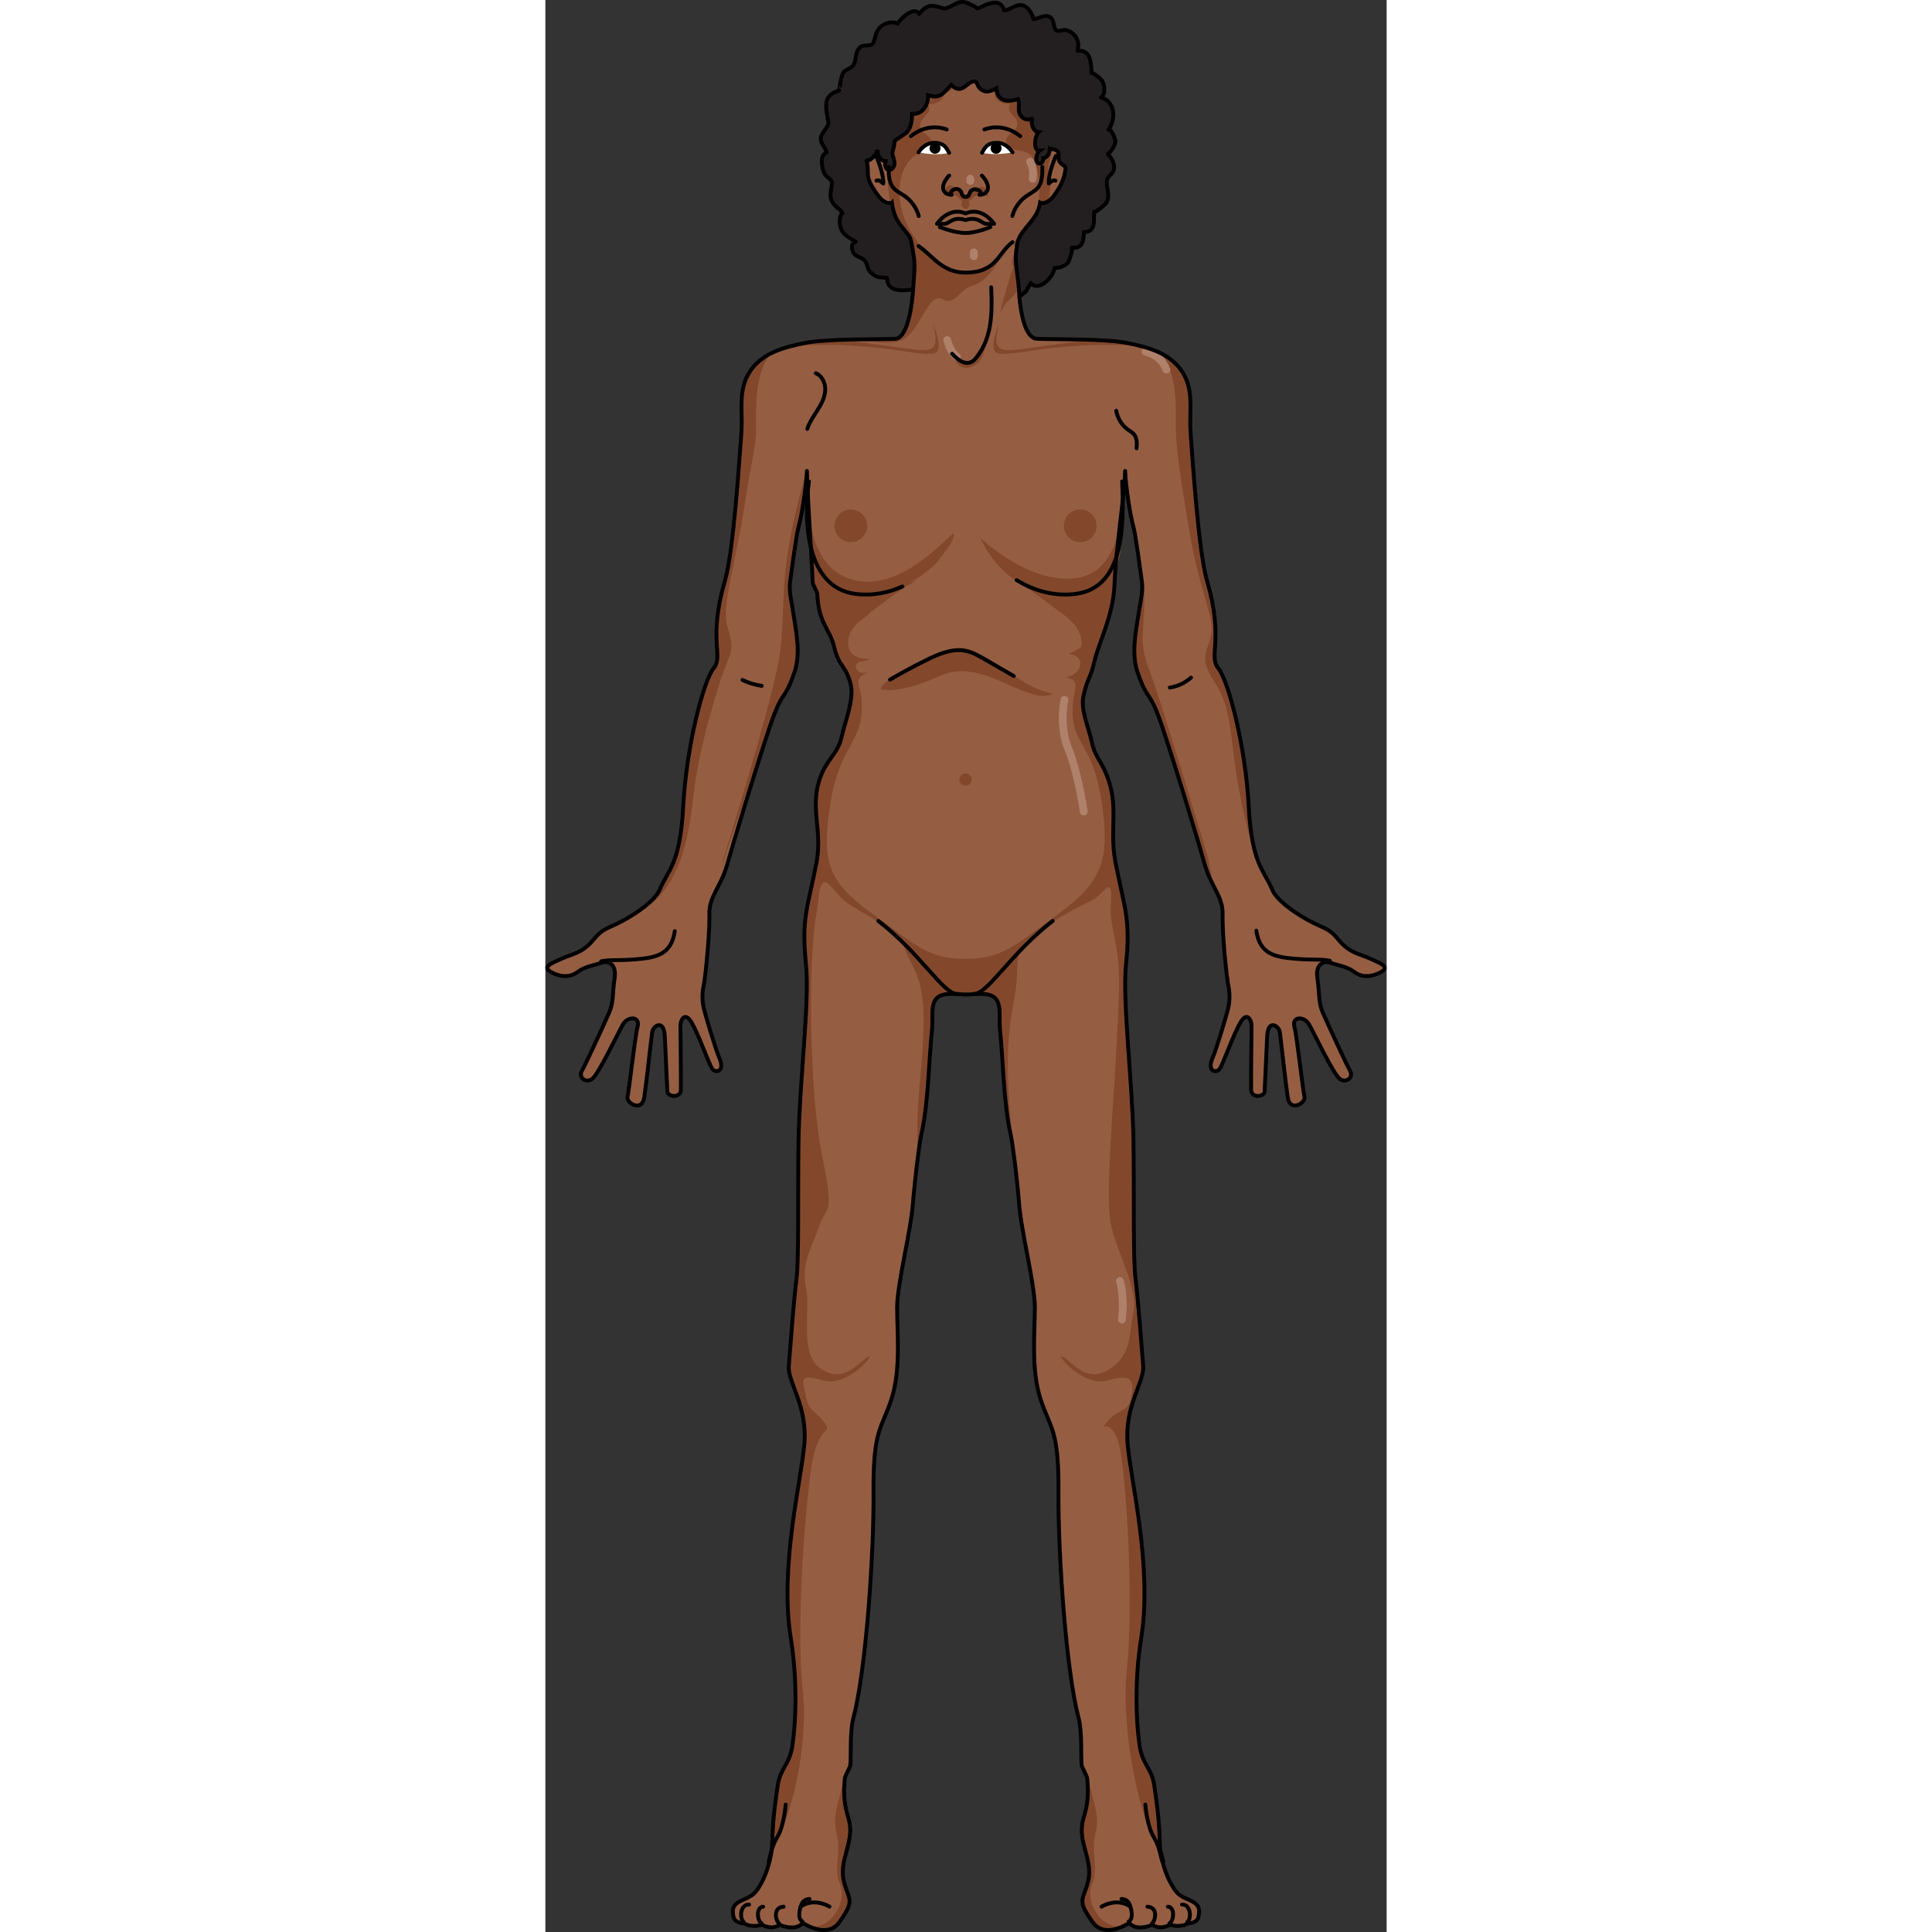 <?xml version="1.0" encoding="utf-8"?>
<!-- Created by: Science Figures, www.sciencefigures.org, Generator: Science Figures Editor -->
<svg version="1.1" id="Camada_1" xmlns="http://www.w3.org/2000/svg" xmlns:xlink="http://www.w3.org/1999/xlink" 
	 width="800px" height="800px" viewBox="0 0 218.136 500.95" enable-background="new 0 0 218.136 500.95"
	 xml:space="preserve">
<rect x="0" y="0" width="218.136" height="500.95" fill="#333333" stroke="none"/>
<g>
	<g>
		<g>
			<g>
				<path fill="#231F20" d="M145.809,39.923c0.94,0.91,2.04,2.7,1.58,4.19c-0.38,1.22-1.83,1.68-1.82,3.03
					c0.02,1.88,0.82,3.4,0.03,5.26c-0.25,0.6-3.31,3.03-3.31,2.5c-0.1,2.45,0.49,5.22-2.64,5.29c-0.12,2.41-0.27,4.22-3.18,4.06
					c0.54,0.03-0.67,3.51-0.94,3.82c-0.8,0.92-2.32,1.5-3.5,1.4c-0.18,2.39-4.29,6.45-6.15,3.87c-0.5,0.83-0.84,1.6-1.27,2.24
					c-0.39,0.6-0.88,1.08-1.69,1.39c-0.15,0.07-0.32,0.12-0.5,0.17c-2.53,0.68-5.97,0.71-8.25-0.77c-1.55,1.73-4.94,1.6-6.83,0.73
					l-8.94-2.43c-0.87,0.01-2.25,0.29-3.71,0.46c-2.19,0.27-4.55,0.3-5.57-1.18c-0.19-0.27-0.33-0.6-0.42-1
					c-0.06-0.26-0.09-0.55-0.09-0.87c-1.76-0.29-2.32,0.15-3.91-1.15c-1.46-1.19-1.01-2.23-1.86-3.36
					c-0.67-0.89-2.24-0.81-2.95-2.06c-0.561-0.99-0.62-2.49,0.58-2.83c-1.3-0.9-2.99-1.52-3.73-3.19c-0.51-1.17-0.68-3.5,0.32-4.25
					c-0.95-1.45-2.45-1.7-3-3.74c-0.44-1.66,0.56-3.42,0.17-4.48c-0.19-0.53-1.31-1.16-1.65-1.73c-0.53-0.87-0.71-1.66-0.84-2.71
					c-0.17-1.32-0.03-2.45,1.24-3.11c-0.34-1.05-1.51-2.25-1.57-3.34c-0.08-1.27,1.14-2.28,1.67-3.34c0.57-1.13,0.37-0.51,0.21-1.62
					c-0.52-3.51-1.5-6.38,2.9-7.72c-0.03,0,0.61-4.14,1.1-4.71c0.8-0.94,2.04-0.89,2.65-1.94c0.8-1.39,0.26-3.29,1.73-4.58
					c0.87-0.76,2.26-0.17,2.99-0.69c0.75-0.54,0.81-2.34,1.37-3.38c1.09-2.04,3.43-2.8,5.38-2.07c0.74-1.38,4.43-4.68,5.54-2.43
					c1.44-2.01,2.78-2.55,5.13-1.83c1.45,0.44,1.4,0.53,2.61,0.03c1.28-0.53,2.14-1.41,3.61-1.35c0.14,0.01,0.27,0.02,0.41,0.05
					c0.12,0.02,0.24,0.05,0.35,0.09c0,0,0,0,0.01,0s0.01,0,0.01,0c0.74,0.24,1.36,0.69,2.07,0.93c0.41,0.14,0.41,0.52,0.86,0.58
					c0.44,0.06,1.65-0.69,2.09-0.86c1.95-0.75,4.11-1.29,4.86,1.42c1.66-0.08,3.23-1.95,5.1-1.24c1.18,0.45,2.26,2.24,2.51,3.48
					c1.32-0.03,2.96-1.35,4.28-0.54c1.229,0.76,0.82,2.78,1.6,3.43c0.58,0.48,1.7-0.18,2.42-0.06c0.83,0.13,1.92,0.8,2.48,1.5
					c0.89,1.12,0.99,2.51,0.64,3.89c3.42-0.36,3.52,3.01,3.65,5.78c0-0.45,2.479,1.49,2.77,2.02c0.66,1.25,0.94,3.32-0.32,4.32
					c3.77,0.98,3.9,5.77,1.9,8.37c0.57-0.74,1.9,2.52,1.85,3C147.739,37.663,146.669,39.433,145.809,39.923z"/>
				<path fill="#955E43" d="M213.879,248.573c-2.5-1.16-5.39-1.43-8.12-4.79c-2.73-3.35-3.55-2.75-8.15-5.28
					c-1.32-0.73-2.62-1.54-3.8-2.37c-1.1-0.77-2.11-1.58-2.95-2.37c-0.01-0.01-0.02-0.01-0.02-0.02c-1.12-1.05-1.95-2.09-2.34-3.01
					c-0.01-0.01-0.01-0.01-0.01-0.02c-1.06-2.58-2.39-4.2-3.56-7.09c-0.08-0.19-0.15-0.37-0.22-0.56c-0.06-0.15-0.11-0.3-0.17-0.45
					c-0.98-2.84-1.81-6.89-2.17-13.68c-0.81-15.29-5.19-32.29-7.87-35.64c-2.68-3.35,1.57-7.2-2.93-22.68
					c-2.22-7.65-3.75-31.47-4.26-38.34c-0.42-5.68,0.91-10.59-1.84-15.33c-0.01-0.02-0.02-0.05-0.04-0.07
					c-0.23-0.38-0.48-0.77-0.77-1.15c-0.07-0.09-0.14-0.18-0.22-0.27c-0.03-0.04-0.07-0.09-0.11-0.14c-1.3-1.62-2.92-2.81-4.71-3.7
					h-0.01c-2.64-1.33-5.64-2.03-8.54-2.63c-5.77-1.19-18.31-0.93-23.6-1.13c-3.46-0.13-4.48-9.51-4.66-12.35
					c-0.02-0.2-0.02-0.35-0.03-0.45c-0.03-0.56-0.08-1.14-0.15-1.74c-0.14-1.25-0.34-2.56-0.48-3.85c-0.08-0.7-0.14-1.4-0.16-2.08
					c-0.04-1.01,0-1.97,0.19-2.85c0-0.04,0.01-0.07,0.02-0.11c0-3.56,3.01-5.58,4.82-8.49c0.54-0.88,0.98-1.83,1.19-2.93
					c0.03-0.15,0.05-0.31,0.07-0.47c0,0,0.35,0.16,0.9,0.09c0.05,0,0.1-0.01,0.15-0.02c0.1-0.02,0.2-0.04,0.311-0.07
					c0.11-0.04,0.22-0.08,0.34-0.14c0.1-0.04,0.2-0.1,0.3-0.16c0.08-0.04,0.16-0.09,0.24-0.15c0.4-0.27,0.82-0.68,1.26-1.26
					c1.4-1.88,2.51-3.74,2.95-6.07c0.42-2.16-0.2-1.35-1.29-2.65c-0.72-0.87-0.07-1.98-0.53-2.74c-0.35-0.59-1.21-0.66-1.88-0.77
					c-0.08-0.02-0.17-0.03-0.24-0.05c-0.02,1.14-0.48,2.25-1.69,2.51c0.05,0.8-0.59,1.81-1.42,1.19c-0.8-0.59-0.23-2.69,0.44-3.18
					c-1.76,0.09-1.17-4-0.27-4.78c-1.38-0.03-2.35-2.94-1.31-3.76c-1.07,0.85-2.55,0.55-3.34-0.59c-0.91-1.31-0.05-2.89-0.66-4.25
					c-2.81,0.9-5.41,0.6-5.59-2.79c-0.16,0.08-0.32,0.15-0.47,0.22c-0.15,0.08-0.29,0.15-0.44,0.21c-0.01,0.01-0.03,0.01-0.04,0.02
					c-0.13,0.06-0.26,0.12-0.39,0.16c-0.14,0.06-0.28,0.1-0.42,0.14c-0.67,0.18-1.34,0.14-2.18-0.43c-1.32-0.88-0.77-2.22-2-2.08
					c-1.2,0.14-2.32,1.82-3.57,1.92c-0.65,0.05-1.08-0.13-1.46-0.42c-0.18-0.13-0.35-0.28-0.53-0.44c0,0,0-0.01-0.01-0.01
					c-0.18-0.16-0.36-0.32-0.57-0.48c0.65,0.48-1.78,2.57-2.08,2.75c-1.3,0.81-1.98,0.68-3.52,0.24c-0.05,2.46-1.26,4.99-4.17,4.83
					c-0.04,1.6-0.22,3.51-1.33,4.76c-0.18,0.19-0.99,0.73-1.76,1.24c-0.19,0.13-0.38,0.26-0.55,0.38c-0.19,0.13-0.35,0.25-0.48,0.35
					c-0.14,0.1-0.25,0.2-0.33,0.27s-0.13,0.13-0.13,0.17c0.05,1.09-0.42,1.96-0.51,2.95c-0.07,0.82,0.34,1.19,0.48,2.14
					c0.03,0.18,0.04,0.34,0.04,0.5c0,0.14-0.01,0.27-0.03,0.4c-0.02,0.12-0.05,0.24-0.09,0.35c0,0.01-0.01,0.02-0.01,0.03
					c-0.03,0.09-0.07,0.18-0.12,0.26c-0.01,0.02-0.01,0.04-0.03,0.05c-0.06,0.12-0.15,0.22-0.24,0.31
					c-0.04,0.04-0.08,0.08-0.13,0.12l-0.01,0.01c-0.07,0.04-0.13,0.08-0.2,0.11c-0.08,0.05-0.17,0.08-0.26,0.1
					c-0.78,0.18-1.61-0.51-1.19-2.22c-1.35-0.08-2.23-1.74-2.08-2.97c-0.35,1.11-1.98,3.51-3.13,2.49c0.86,0.77,0.41,3.85,0.81,5.07
					c0.55,1.65,1.52,3.05,2.55,4.43c1.24,1.66,2.39,1.86,3.01,1.81c0.18-0.01,0.32-0.04,0.4-0.07c0.04-0.01,0.06-0.02,0.08-0.02
					c0.01-0.01,0.01-0.01,0.01-0.01c0.03,0.2,0.05,0.4,0.08,0.59c0.7,4.37,2.62,5.58,4.41,8.15c0.67,0.97,0.9,4.04,1,4.22v0.01
					c0.27,1.23,0.36,2.46,0.35,3.7c-0.01,1.88-0.24,3.81-0.35,5.85c-0.01,0.15-0.02,0.29-0.03,0.43c0,0.01,0,0.02,0,0.02
					c-0.18,2.84-1.2,12.22-4.66,12.35c-2.58,0.1-6.88,0.08-11.29,0.18c-4.62,0.11-9.35,0.34-12.31,0.95
					c-2.64,0.55-5.35,1.18-7.8,2.28c-0.27,0.12-0.53,0.25-0.79,0.38c-0.24,0.12-0.48,0.25-0.71,0.38c-0.74,0.41-1.45,0.89-2.11,1.43
					c-0.1,0.08-0.2,0.17-0.3,0.26c-0.19,0.16-0.38,0.34-0.56,0.52c-0.19,0.18-0.37,0.37-0.54,0.56c-0.27,0.29-0.53,0.6-0.77,0.93
					c-0.29,0.39-0.54,0.77-0.77,1.16c-0.11,0.19-0.22,0.39-0.32,0.58c-0.21,0.39-0.38,0.78-0.53,1.17c-0.07,0.18-0.14,0.37-0.2,0.55
					c-0.14,0.41-0.26,0.82-0.35,1.23c-0.04,0.2-0.09,0.39-0.12,0.59c-0.05,0.21-0.08,0.41-0.1,0.61c-0.03,0.2-0.06,0.4-0.08,0.6
					c-0.03,0.21-0.05,0.41-0.06,0.61c-0.02,0.21-0.03,0.41-0.04,0.62c-0.16,2.77,0.14,5.68-0.09,8.83
					c-0.5,6.87-2.04,30.69-4.26,38.34c-4.5,15.48-0.25,19.33-2.93,22.68c-2.68,3.35-7.061,20.35-7.87,35.64
					c-0.8,15.29-3.99,16.63-6.12,21.78c-0.06,0.15-0.13,0.3-0.22,0.45c-0.07,0.14-0.15,0.28-0.25,0.42
					c-1.44,2.22-4.91,4.86-8.65,6.92c-4.59,2.53-5.41,1.93-8.15,5.28c-2.73,3.36-5.62,3.63-8.12,4.79
					c-2.49,1.15-5.52,2.12-2.49,3.62c3.03,1.51,5.18,0.93,6.82-0.32c1.65-1.26,4.5-1.69,5.99-2.25c1.5-0.56,3.98,0.1,3.38,4.05
					c-0.6,3.94-0.19,6.14-1.42,8.93c-1.24,2.8-6.03,13.29-7.05,15.04s1.05,3.34,2.69,2.08c1.64-1.25,6.71-11.98,7.95-14.12
					c1.25-2.14,4.52-2.18,3.79,0.65c-0.73,2.82-2.2,16.55-2.61,18.13c-0.4,1.59,3.73,4.12,4.33,0.18c0.6-3.95,1.83-15.47,2.08-17.02
					c0.25-1.54,3.04-3.43,3.26,1.12c0.22,4.55,0.6,12.84,0.66,14.31c0.06,1.47,3.46,1.88,3.51-0.44c0.04-2.31-0.1-15.28-0.12-16.59
					c-0.01-1.31,1.11-3.91,2.93-0.77c1.81,3.14,4.46,10.67,5.29,11.93c0.83,1.26,3.33,0.76,1.98-2.5
					c-1.36-3.26-3.59-11.07-4.04-12.76c-0.45-1.69-0.67-3.77-0.16-6.21c0.01-0.07,0.03-0.14,0.04-0.22
					c0.02-0.08,0.04-0.17,0.05-0.26c0.021-0.11,0.04-0.23,0.06-0.36c0.02-0.11,0.03-0.23,0.06-0.35c0.01-0.1,0.03-0.2,0.04-0.3
					c0.03-0.21,0.06-0.44,0.09-0.67c0.021-0.12,0.03-0.24,0.05-0.37c0.05-0.44,0.11-0.92,0.17-1.42c0.02-0.2,0.05-0.42,0.07-0.63
					c0-0.05,0.01-0.1,0.01-0.14c0.05-0.45,0.1-0.92,0.14-1.4c0.03-0.33,0.07-0.67,0.09-1.01c0.23-2.86,0.38-5.97,0.31-8.33
					c-0.02-0.65,0.1-1.22,0.33-1.73v-0.01c0.01-0.47,0-0.9-0.01-1.3c-0.13-4.67,2.86-6.99,4.51-12.61c0,0.02-0.01,0.05-0.01,0.08
					c0.09-0.31,0.17-0.59,0.26-0.91c1.71-6,7.02-23.6,10.71-34.66c0.08-0.24,0.16-0.47,0.24-0.7c0.62-1.83,1.13-3.19,1.57-4.24
					c0.04-0.1,0.07-0.18,0.11-0.27c0.04-0.09,0.07-0.17,0.11-0.25c0.09-0.21,0.17-0.4,0.26-0.58c0.06-0.14,0.13-0.28,0.2-0.41
					c0.12-0.27,0.24-0.5,0.36-0.71c0.03-0.05,0.06-0.11,0.09-0.16c0.05-0.1,0.11-0.2,0.16-0.29c0.06-0.11,0.13-0.22,0.19-0.32
					c0.6-0.97,1.11-1.56,1.79-2.97c0.17-0.36,0.36-0.78,0.561-1.27c0.27-0.67,0.58-1.49,0.93-2.49c1.76-5.08,0.38-10.94-0.39-16.08
					c-0.35-2.34-1.06-5.13-0.71-7.51c0.36-2.45,1.57-12.12,2.25-14.44c0.77-2.61,1.93-10.24,2.1-14.23
					c0.01,0.67,0.03,1.41,0.07,2.22c0,0.19,0.01,0.39,0.02,0.59c0.03,0.72,0.06,1.49,0.1,2.3c0.03,0.56,0.06,1.15,0.09,1.75
					c0.05,1.01,0.11,2.07,0.17,3.16c0.02,0.43,0.05,0.86,0.07,1.3c0.08,1.31,0.16,2.68,0.24,4.07c0.03,0.46,0.061,0.93,0.08,1.4
					c0.01,0.17,0.02,0.33,0.03,0.5c0.04,0.6,0.07,1.21,0.11,1.82c0.01,0.17,0.02,0.35,0.03,0.53c0.03,0.48,0.05,0.96,0.08,1.44
					c0.08,1.44,0.16,2.89,0.24,4.32c0.01,0.09,0.01,0.18,0.02,0.27c0.04,0.87,0.09,1.74,0.13,2.6c0.01,0.23,0.02,0.45,0.03,0.67
					c0.04,0.72,1.15,2.22,1.18,2.93c0.34,7.76,3.24,8.93,4.44,13.97c1.21,5.08,3.03,4.53,4.25,9.6c0.91,3.75-1.53,9.68-2.38,13.55
					c-0.88,4.04-3.5,5.61-5.11,9.42c-3.61,8.5,0.35,14.26-1.44,23.35c-2.34,11.9-3.91,14.27-2.67,26.4
					c0.95,9.24-1.73,30.74-1.95,45.42c-0.22,14.68,0.13,30.97-0.54,36c-0.67,5.03-1.64,18.31-1.98,22.5
					c-0.33,4.19,4.88,10.28,4.04,20.16c-0.84,9.88-6.52,31.99-3.5,50.58c1.73,10.69,1.33,21.61,0.36,27.9
					c-0.72,4.65-3.1,5.73-3.74,9.93c-1.51,9.89-1.34,12.9-1.51,15.92c-0.02,0.39-0.06,0.81-0.12,1.24
					c-0.02,0.17-0.04,0.32-0.07,0.49v0.01c0,0.01,0,0.02-0.01,0.03c-0.05,0.37-0.12,0.75-0.2,1.13c-0.06,0.26-0.11,0.52-0.18,0.79
					c-0.01,0.04-0.02,0.08-0.03,0.12c-0.08,0.35-0.18,0.7-0.28,1.05c-0.07,0.25-0.15,0.51-0.23,0.76c-0.2,0.64-0.42,1.27-0.67,1.86
					c-0.19,0.47-0.39,0.93-0.6,1.37c-0.15,0.3-0.3,0.59-0.45,0.86c-1.51,2.68-2.14,3.14-4.78,4.27c-2.64,1.13-2.76,2.39-2.39,4.27
					c0.38,1.89,2.77,1.76,2.77,1.76s1.63,1.26,4.65,0.38c0,0,2.51,1.51,4.52,0c0,0,4.15,1.88,6.03-0.5c0,0,0.19,0.13,0.51,0.32
					c0.14,0.08,0.3,0.17,0.49,0.27c0.12,0.07,0.26,0.14,0.41,0.21c0.14,0.06,0.29,0.14,0.45,0.21c0.16,0.07,0.32,0.14,0.49,0.21
					c0.04,0.01,0.08,0.03,0.12,0.04c0.19,0.07,0.38,0.14,0.58,0.2c0.11,0.04,0.22,0.07,0.33,0.1c0.1,0.03,0.19,0.06,0.28,0.08
					c0.19,0.05,0.39,0.09,0.58,0.13c0.01,0,0.01,0,0.02,0h0.01c0.05,0.01,0.1,0.01,0.15,0.02c0.17,0.03,0.34,0.05,0.52,0.07h0.04
					c0.05,0,0.11,0.01,0.17,0.01c0.229,0.01,0.46,0.01,0.689-0.01c0.04,0,0.08,0,0.13-0.01h0.04c0.18-0.02,0.37-0.05,0.55-0.08
					c0.01,0,0.03-0.01,0.04-0.01c0.04-0.01,0.07-0.02,0.11-0.02c0.12-0.03,0.23-0.06,0.34-0.1c0.12-0.04,0.24-0.08,0.35-0.13
					c0.04-0.01,0.08-0.04,0.13-0.05c0.1-0.05,0.21-0.1,0.31-0.16c0.11-0.06,0.21-0.12,0.311-0.18c0.02-0.01,0.04-0.03,0.06-0.04
					c0.11-0.07,0.22-0.15,0.32-0.24c0.1-0.08,0.2-0.18,0.3-0.27c0.05-0.04,0.09-0.09,0.14-0.13c0.2-0.21,0.39-0.43,0.58-0.69
					c3.26-4.65,2.89-5.28,1.88-8.04c-1-2.77-1.51-4.65-0.5-8.67c1-4.02,2.01-6.41,0.88-10.31c-0.03-0.1-0.06-0.21-0.09-0.32
					c-0.03-0.1-0.06-0.2-0.09-0.3c-0.02-0.07-0.04-0.14-0.06-0.21c-0.04-0.16-0.09-0.33-0.13-0.5c-0.02-0.06-0.03-0.13-0.05-0.2
					c-0.05-0.2-0.1-0.41-0.15-0.62c-0.02-0.1-0.04-0.2-0.06-0.3c-0.03-0.14-0.06-0.27-0.08-0.4c-0.03-0.12-0.05-0.24-0.07-0.36
					c-0.03-0.18-0.06-0.37-0.09-0.56c-0.02-0.17-0.04-0.33-0.06-0.51c-0.02-0.11-0.03-0.23-0.04-0.35
					c-0.02-0.16-0.03-0.32-0.05-0.48c0-0.11-0.01-0.21-0.01-0.32c-0.03-0.31-0.04-0.64-0.04-0.97c-0.01-0.11-0.01-0.21-0.01-0.32
					v-0.62c0.01-0.11,0.01-0.23,0.01-0.34c0.01-0.4,0.04-0.81,0.07-1.23c0-0.12,0.01-0.22,0.02-0.34c0.02-0.23,0.04-0.47,0.07-0.72
					c0.01-0.15,0.03-0.31,0.05-0.47c0.02-0.25,1.33-2.73,1.36-2.99c0.32-2.45-0.17-8.69,0.82-12.42
					c3.271-12.31,5.35-42.47,5.22-58.68c-0.12-16.21,2.12-16.27,4.64-23.94c2.51-7.66,1.48-17.48,1.48-23.76s3.64-20,4.14-27.54
					c0.02-0.25,0.05-0.61,0.09-1.07c0.04-0.54,0.11-1.22,0.19-1.99c0.04-0.39,0.08-0.81,0.13-1.24c0.04-0.37,0.08-0.76,0.12-1.16
					c0.04-0.34,0.07-0.68,0.12-1.03c0.03-0.33,0.07-0.68,0.11-1.03c0.18-1.64,0.39-3.34,0.6-4.89c0.04-0.35,0.09-0.7,0.14-1.03
					c0-0.03,0-0.05,0.01-0.08c0.04-0.31,0.09-0.6,0.13-0.89c0.04-0.31,0.09-0.61,0.13-0.9c0.05-0.29,0.09-0.56,0.14-0.82
					c0.04-0.26,0.08-0.5,0.13-0.72c0.02-0.11,0.04-0.22,0.06-0.32c0.02-0.1,0.04-0.2,0.06-0.29c1.8-8.08,1.9-18.71,2.74-26.97
					c0.45-4.52-1.27-9.39,4.82-9.39c2.14,0,2.87,0.15,4,0.15s1.86-0.15,4-0.15c6.09,0,4.37,4.87,4.83,9.39
					c0.83,8.26,0.93,18.89,2.73,26.97c0.51,2.27,1.17,7.69,1.64,11.97c0.01,0.21,0.03,0.42,0.06,0.62
					c0.01,0.09,0.021,0.18,0.03,0.27c0.02,0.28,0.05,0.56,0.08,0.83c0.08,0.79,0.15,1.5,0.21,2.11c0.01,0.11,0.02,0.21,0.03,0.31
					c0.03,0.31,0.05,0.59,0.07,0.83c0.01,0.08,0.01,0.16,0.02,0.23c0.01,0.11,0.01,0.21,0.02,0.29c0.5,7.54,4.14,21.26,4.14,27.54
					s-1.03,16.1,1.48,23.76c2.52,7.67,4.77,7.73,4.64,23.94c-0.12,16.21,1.96,46.37,5.22,58.68c0.99,3.73,0.5,9.97,0.82,12.42
					c0.04,0.26,1.34,2.74,1.36,2.99c0.02,0.16,0.04,0.32,0.06,0.47c0.02,0.25,0.04,0.49,0.06,0.72c0.01,0.12,0.02,0.22,0.03,0.34
					c0.03,0.42,0.05,0.83,0.06,1.23c0,0.11,0.01,0.23,0.01,0.34v0.94c-0.01,0.33-0.02,0.66-0.04,0.97
					c-0.01,0.11-0.01,0.21-0.02,0.32c-0.02,0.16-0.03,0.32-0.05,0.48c-0.01,0.12-0.02,0.24-0.04,0.35
					c-0.02,0.18-0.04,0.34-0.06,0.51c-0.03,0.19-0.06,0.38-0.09,0.56c-0.02,0.12-0.04,0.24-0.06,0.36c-0.03,0.13-0.06,0.26-0.08,0.4
					c-0.03,0.1-0.05,0.2-0.07,0.3c-0.05,0.21-0.1,0.42-0.15,0.62c-0.01,0.07-0.03,0.14-0.05,0.2c-0.04,0.17-0.09,0.34-0.13,0.5
					c-0.02,0.07-0.04,0.14-0.06,0.21c-0.06,0.21-0.12,0.42-0.18,0.62c-1.13,3.9-0.12,6.29,0.88,10.31c1.01,4.02,0.51,5.9-0.5,8.67
					c-1,2.76-1.38,3.39,1.88,8.04c0.19,0.26,0.38,0.48,0.58,0.69c0.05,0.04,0.09,0.09,0.14,0.13c0.2,0.21,0.41,0.37,0.62,0.51
					c0.02,0.01,0.04,0.03,0.06,0.04c0.1,0.06,0.21,0.12,0.31,0.18c0.1,0.06,0.21,0.11,0.31,0.16c0.05,0.01,0.09,0.04,0.14,0.05
					c0.11,0.05,0.22,0.09,0.34,0.13c0.11,0.04,0.22,0.07,0.34,0.1c0.04,0,0.08,0.01,0.11,0.02c0.01,0,0.03,0.01,0.04,0.01
					c0.18,0.03,0.37,0.06,0.55,0.08h0.04c0.05,0.01,0.09,0.01,0.13,0.01c0.23,0.02,0.46,0.02,0.69,0.01c0.06,0,0.12-0.01,0.18-0.01
					h0.03c0.17-0.02,0.35-0.04,0.52-0.07c0.05-0.01,0.1-0.01,0.15-0.02h0.01c0.11-0.02,0.21-0.04,0.3-0.06
					c0.1-0.02,0.2-0.05,0.3-0.07c0.09-0.02,0.19-0.05,0.28-0.08c0.11-0.03,0.22-0.06,0.33-0.1c0.2-0.06,0.39-0.13,0.58-0.2
					c0.04-0.01,0.08-0.03,0.12-0.04c0.17-0.07,0.33-0.14,0.49-0.21c0.16-0.07,0.31-0.15,0.45-0.21c0.15-0.07,0.29-0.14,0.41-0.21
					c0.19-0.1,0.35-0.19,0.49-0.27c0.32-0.19,0.51-0.32,0.51-0.32c1.89,2.38,6.03,0.5,6.03,0.5c1.93,1.45,4.32,0.12,4.52,0.01v-0.01
					h0.01c3.01,0.88,4.64-0.38,4.64-0.38s2.39,0.13,2.77-1.76c0.37-1.88,0.25-3.14-2.39-4.27c-1.49-0.64-2.33-1.06-3.06-1.78
					c-0.12-0.13-0.23-0.25-0.35-0.39c-0.12-0.14-0.23-0.3-0.35-0.46c-0.16-0.22-0.32-0.46-0.48-0.73s-0.34-0.57-0.53-0.91
					c-0.66-1.17-1.26-2.6-1.73-4.09c-0.08-0.25-0.16-0.5-0.23-0.76c-0.1-0.35-0.2-0.7-0.28-1.05c0-0.04-0.01-0.08-0.03-0.12
					c-0.08-0.31-0.15-0.62-0.2-0.93c-0.07-0.35-0.13-0.69-0.18-1.03c-0.04-0.21-0.07-0.42-0.09-0.62c-0.02-0.18-0.04-0.35-0.07-0.53
					c-0.01-0.2-0.03-0.39-0.04-0.58c-0.17-3.02,0-6.03-1.51-15.92c-0.12-0.81-0.31-1.5-0.53-2.12c-0.96-2.63-2.63-4.05-3.21-7.81
					c-0.97-6.29-1.37-17.21,0.36-27.9c3.02-18.59-2.66-40.7-3.5-50.58c-0.83-9.88,4.37-15.97,4.04-20.16s-1.31-17.47-1.98-22.5
					c-0.67-5.03-0.32-21.32-0.54-36c-0.22-14.68-2.9-36.18-1.95-45.42c1.24-12.13-0.33-14.5-2.67-26.4
					c-0.05-0.23-0.09-0.46-0.12-0.69c-1.53-8.7,1.13-14.38-2.39-22.66c-1.61-3.81-2.85-4.29-3.73-8.33c-0.84-3.87-2.96-8.25-2.06-12
					c1.23-5.07,1.59-3.65,2.8-8.73c0.31-1.3,0.72-2.42,1.16-3.51c1.29-3.16,3.77-10.31,4.02-16.08c0.19-4.25,1.61-7.49,1.87-11.85
					c0-0.13,0.01-0.26,0.02-0.39c0.41-7.06,0.81-13.59,0.88-17.52c0.06,1.29,0.22,2.97,0.43,4.72c0,0.02,0.01,0.05,0.01,0.07
					c0.16,1.28,0.34,2.6,0.54,3.85c0.01,0.03,0.01,0.05,0.01,0.08c0,0,0.01,0.03,0.02,0.08c0,0.01,0,0.03,0.01,0.05
					c0.01,0.04,0.02,0.1,0.03,0.16c0.06,0.41,0.12,0.8,0.18,1.18c0.02,0.1,0.04,0.2,0.05,0.3c0.29,1.56,0.58,2.9,0.82,3.74
					c0.02,0.06,0.04,0.13,0.06,0.21c0.03,0.1,0.05,0.2,0.07,0.31c0.12,0.49,0.25,1.15,0.38,1.91c0,0.03,0.01,0.06,0.02,0.1
					c0.66,3.78,1.44,10.01,1.72,11.91c0.35,2.38-0.35,5.17-0.71,7.51c-0.77,5.14-2.15,11-0.39,16.08c2.85,8.21,2.89,3.6,6.58,14.66
					c3.68,11.06,9,28.66,10.7,34.66c0.09,0.32,0.17,0.6,0.26,0.91c0-0.03-0.01-0.06-0.01-0.08c0.57,1.92,1.29,3.44,1.979,4.82
					c0.01,0.01,0.01,0.02,0.01,0.03c1.35,2.64,2.61,4.69,2.52,7.76c-0.01,0.39-0.02,0.82-0.01,1.28c0.229,0.53,0.35,1.07,0.33,1.62
					c-0.09,2.93,0.17,7.01,0.49,10.34c0.13,1.29,0.27,2.45,0.4,3.39c0.05,0.41,0.11,0.78,0.16,1.09c0.02,0.12,0.04,0.24,0.06,0.34
					s0.04,0.2,0.06,0.29c0.12,0.55,0.19,1.08,0.229,1.59c0.021,0.19,0.04,0.38,0.04,0.56c0.08,1.53-0.12,2.89-0.43,4.07
					c-0.45,1.69-2.68,9.5-4.03,12.76c-0.31,0.74-0.42,1.33-0.39,1.8c0,0.08,0,0.16,0.02,0.23c0.22,1.37,1.73,1.39,2.34,0.46
					c0.83-1.26,3.48-8.79,5.3-11.93c1.65-2.84,2.72-0.97,2.89,0.38c0.01,0.05,0.01,0.11,0.02,0.16c0.01,0.07,0.01,0.15,0.01,0.23
					c-0.021,1.32-0.16,14.28-0.11,16.6c0,0.03,0,0.05,0.01,0.08c0.12,2.23,3.44,1.8,3.49,0.36c0.06-1.47,0.45-9.76,0.66-14.32
					c0.22-4.55,3.01-2.66,3.26-1.11c0.01,0.06,0.02,0.13,0.03,0.23c0.01,0.08,0.03,0.18,0.04,0.31c0.01,0.09,0.02,0.18,0.04,0.28
					c0.01,0.1,0.02,0.21,0.04,0.33c0.01,0.08,0.02,0.16,0.03,0.24c0.07,0.56,0.15,1.25,0.24,2.03c0.01,0.14,0.03,0.28,0.05,0.42
					c0.05,0.42,0.1,0.86,0.15,1.32c0.05,0.41,0.1,0.84,0.15,1.27c0.02,0.17,0.04,0.34,0.06,0.51c0.08,0.71,0.16,1.43,0.25,2.16
					c0.02,0.17,0.04,0.35,0.06,0.53c0.08,0.74,0.17,1.49,0.26,2.2c0.06,0.52,0.13,1.04,0.19,1.53v0.01c-0.01,0.01,0,0.02,0,0.03
					c0.02,0.18,0.04,0.36,0.07,0.54c0.02,0.16,0.04,0.32,0.06,0.48c0.03,0.27,0.06,0.54,0.1,0.79c0.02,0.18,0.04,0.35,0.07,0.51
					c0.02,0.12,0.03,0.24,0.05,0.36c0.02,0.2,0.05,0.39,0.08,0.57c0.01,0.06,0.01,0.13,0.03,0.19c0.01,0.06,0.02,0.11,0.03,0.17
					c0.58,3.74,4.31,1.67,4.36,0.09c0-0.09-0.01-0.18-0.03-0.26c-0.4-1.59-1.87-15.31-2.61-18.14c-0.03-0.14-0.06-0.27-0.08-0.39
					c-0.01-0.08-0.01-0.15-0.01-0.21c-0.15-2.2,2.74-2.01,3.88-0.04c1.25,2.14,6.31,12.86,7.96,14.12c1.31,1.01,2.9,0.18,2.95-1.09
					c0.02-0.31-0.06-0.65-0.26-1c-1.02-1.75-5.82-12.24-7.05-15.03c-0.51-1.15-0.74-2.19-0.88-3.29c-0.04-0.37-0.08-0.74-0.11-1.13
					c-0.06-0.72-0.1-1.48-0.18-2.32c-0.02-0.17-0.03-0.34-0.05-0.51c-0.03-0.32-0.07-0.65-0.12-1c-0.01-0.03-0.01-0.06-0.01-0.1
					c-0.02-0.19-0.05-0.39-0.08-0.59c-0.03-0.19-0.05-0.37-0.06-0.54c-0.02-0.16-0.02-0.3-0.02-0.44s0.01-0.28,0.01-0.41
					c0.11-2.7,2.14-3.14,3.45-2.65c1.5,0.56,4.35,0.98,5.99,2.24c1.64,1.26,3.8,1.83,6.83,0.33c0.84-0.42,1.22-0.8,1.26-1.15
					C217.529,250.053,215.579,249.363,213.879,248.573z"/>
				<g>
					<path fill="#83482C" d="M103.309,24.063c0.3,1.99-2.33,3.14-4.01,2.95c1.3,2.13-1.61,3.05-2.04,5.01
						c-0.52,2.35,1.39,2.26,2.48,3.8c0.05,0.07,0.1,0.14,0.14,0.21c1,1.68-0.66,2.49-1.8,2.97c-7.9,3.35-7.39,14.1-3.62,20.57
						c1.24,2.14,3.62,4.99,4.21,7.35c0.65,2.66-1.01,2.93-2.96,2.28c0.01-1.24-0.08-2.47-0.35-3.7c-0.09-0.11-0.32-3.25-1-4.23
						c-1.79-2.57-3.71-3.78-4.41-8.15c-0.03-0.19-0.05-0.39-0.08-0.59c0,0,0,0-0.01,0.01c-0.02,0-0.04,0.01-0.08,0.02
						c-0.08,0.03-0.22,0.06-0.4,0.07c-0.2-1.5-0.43-2.99-0.51-4.52c-0.08-1.56,0.43-2.71,0.54-4.09c0.09-0.02,0.18-0.05,0.26-0.1
						c0.07-0.03,0.14-0.07,0.2-0.11l0.01-0.01c0.05-0.04,0.09-0.08,0.13-0.12c0.09-0.09,0.18-0.19,0.24-0.31
						c0.01-0.01,0.02-0.03,0.03-0.05c0.05-0.08,0.09-0.16,0.12-0.26c0-0.01,0.01-0.02,0.01-0.03c0.04-0.11,0.07-0.22,0.09-0.35
						c0.02-0.12,0.03-0.26,0.03-0.4c0-0.16-0.01-0.32-0.04-0.5c-0.14-0.95-0.55-1.32-0.48-2.14c0.09-0.99,0.56-1.86,0.51-2.95
						c0-0.04,0.05-0.1,0.13-0.17c0.08-0.08,0.19-0.17,0.33-0.27c0.13-0.1,0.29-0.22,0.48-0.35c0.17-0.12,0.36-0.25,0.55-0.38
						c0.77-0.51,1.58-1.05,1.76-1.24c1.11-1.25,1.29-3.16,1.33-4.76c2.91,0.16,4.12-2.37,4.17-4.83c1.54,0.44,2.22,0.57,3.52-0.24
						c0.3-0.18,2.73-2.27,2.08-2.75c0.21,0.15,0.4,0.32,0.57,0.48c0.01,0,0.01,0.01,0.01,0.01c0.18,0.16,0.35,0.31,0.53,0.44
						C105.269,23.393,104.319,23.933,103.309,24.063z"/>
					<path fill="#83482C" d="M122.179,64.533c-0.19,0.88-0.23,1.84-0.19,2.85c0.02,0.68,0.08,1.38,0.16,2.08
						c-0.32-0.05-0.59-0.17-0.78-0.39c-0.37-0.4-0.479-1.08-0.21-2.15C121.349,66.163,121.719,65.353,122.179,64.533z"/>
					<path fill="#83482C" d="M130.949,48.113c-0.07,1.34-0.25,2.66-0.43,3.97c-0.08,0.06-0.16,0.11-0.24,0.15
						c-0.1,0.06-0.2,0.12-0.3,0.16c-0.12,0.06-0.23,0.1-0.34,0.14c-0.11,0.03-0.21,0.05-0.311,0.07c-0.05,0.01-0.1,0.02-0.15,0.02
						c-0.55,0.07-0.9-0.09-0.9-0.09c-0.02,0.16-0.04,0.32-0.07,0.47c-0.21,1.1-0.65,2.05-1.19,2.93c1.5-4.47,1.44-9.42-0.14-13.9
						c-0.7-1.99-1.55-2.49-3.46-2.86c-1.2-0.24-3.75-0.65-4.01-2.17c-0.34-1.97,2.51-2.63,2.92-4.4c0.59-2.51-3.29-3.16-1.81-5.59
						c-1.67,0.19-4.31-0.96-4-2.95c-0.46-0.06-0.91-0.21-1.33-0.42c0.14-0.04,0.28-0.08,0.42-0.14c0.13-0.05,0.26-0.1,0.39-0.16
						c0.01-0.01,0.03-0.01,0.04-0.02c0.15-0.06,0.29-0.13,0.44-0.21c0.15-0.07,0.31-0.14,0.47-0.22c0.18,3.39,2.78,3.69,5.59,2.79
						c0.61,1.36-0.25,2.94,0.66,4.25c0.79,1.14,2.27,1.44,3.34,0.59c-1.04,0.82-0.07,3.73,1.31,3.76c-0.9,0.78-1.49,4.87,0.27,4.78
						c-0.67,0.49-1.24,2.59-0.44,3.18c0.83,0.62,1.47-0.39,1.42-1.19c1.21-0.26,1.67-1.37,1.69-2.51c0.07,0.02,0.16,0.03,0.24,0.05
						c0.06,0.17,0.11,0.34,0.14,0.52c0.23,1.32-0.63,2.55-0.75,3.9C130.239,44.883,131.049,46.193,130.949,48.113z"/>
				</g>
				<g>
					<path fill="#83482C" d="M110.56,202.134c0,0.889-0.721,1.609-1.609,1.609c-0.891,0-1.611-0.721-1.611-1.609
						c0-0.889,0.721-1.611,1.611-1.611C109.84,200.522,110.56,201.245,110.56,202.134z"/>
					<path fill="#83482C" d="M142.945,136.345c0,2.348-1.904,4.25-4.25,4.25s-4.248-1.902-4.248-4.25
						c0-2.346,1.902-4.248,4.248-4.248S142.945,133.999,142.945,136.345z"/>
					<path fill="#83482C" d="M68.34,124.825c-1.498,10.83-0.5,27.52,11.997,29.156c12.495,1.639,21.328-8.33,21.328-8.33
						c2.173-2.979,4.048-4.854,4.298-7.104s-14.123,17.406-28.375,11C66.179,144.421,68.34,124.825,68.34,124.825z"/>
					<path fill="#83482C" d="M74.946,136.345c0,2.348,1.903,4.25,4.249,4.25c2.346,0,4.248-1.902,4.248-4.25
						c0-2.346-1.902-4.248-4.248-4.248C76.849,132.096,74.946,133.999,74.946,136.345z"/>
					<path fill="#83482C" d="M119.629,64.156c-2.766,5.167-5.55,9.087-8.91,9.927c-3.37,0.85-4.39,5.35-7.81,3.49
						c-3.43-1.86-5.39,7.27-9.72,10.21c-2.85,1.94-7.67,0.74-13.81,0.25c4.41-0.1,8.71-0.08,11.29-0.18
						c3.46-0.13,4.48-9.51,4.66-12.35c0,0,0-0.01,0-0.02c0.01-0.14,0.021-0.28,0.03-0.43c0.11-2.04,0.34-3.97,0.35-5.85
						c0.01-1.24-0.08-2.47-0.35-3.7c0.99,1.02,1.753-1.598,3.532,0c2.147,1.928,6.321,5.19,10.048,5.19
						c0.11,0,3.163,0.493,6.503-1.837L119.629,64.156z"/>
					<path fill="#83482C" d="M122.149,69.463c0.14,1.29,0.34,2.6,0.48,3.85c-0.04,0.18-0.06,0.36-0.08,0.53
						c-0.36,3.67-2.52,3.07-4.02,6.26c-1.73,3.66,1.69-7.45,2.82-10.97c0.01-0.02,0.01-0.04,0.02-0.06c0.2-0.61,0.41-1.18,0.62-1.69
						C122.009,68.063,122.069,68.763,122.149,69.463z"/>
					<g>
						<path fill="#83482C" d="M103.964,87.786c0.78,1.262,1.561,7.99,5.526,7.568c3.965-0.42,4.565-4.805,4.686-6.846
							c0,0-1.322,5.947-5.106,5.225C105.285,93.013,103.964,87.786,103.964,87.786z"/>
						<path fill="#83482C" d="M154.263,89.831c-2.854-0.67-5.898-1.131-8.869-1.982c-7.672,0.486-19.889,2.486-23.779,2.881
							c-4.948,0.504-5.347-1.381-3.965-6.787c0,0-3.123,6.928-0.36,7.639c2.763,0.711,8.589-0.904,16.397-1.568
							C140.519,89.432,146.435,89.11,154.263,89.831z"/>
						<path fill="#83482C" d="M100.849,91.581c2.762-0.711-0.36-7.639-0.36-7.639c1.382,5.406,0.983,7.291-3.965,6.787
							c-3.977-0.404-16.655-2.484-24.286-2.91c-3.214,0.885-6.505,1.338-9.529,2.129c8.412-0.867,14.577-0.545,21.742,0.065
							C92.259,90.677,98.086,92.292,100.849,91.581z"/>
					</g>
					<path fill="#83482C" d="M112.837,139.495c1,2.428,8.074,16.992,25.285,14.391c15.465-2.338,11.514-28.391,11.514-28.391
						s1.668,21.553-10.941,24.178C126.087,152.298,112.837,139.495,112.837,139.495z"/>
					<g>
						<path fill="#83482C" d="M149.419,140.023c-0.26,4.36-1.68,7.6-1.87,11.85c-0.25,5.77-2.734,12.917-4.024,16.077
							c0.14-3.77,1.724-10.047-0.586-10.777c-4.75-1.5-7.84-0.92-14.44-3.93C129.229,153.443,145.809,157.883,149.419,140.023z"/>
						<path fill="#83482C" d="M150.729,433.393c1.67-15.5,0.38-42.94-1.37-55.44s-6.48-5.78-3.73-9.28s5.5-2.25,6.23-6.25
							c0.72-4,0.77-6.5-5.98-4.5s-14.5-8-11.48-6s6.23,6.75,11.98,3s4.85-8.77,6.1-14.77s-4.35-15.48-5.85-22.73
							s0.64-29.97,1.46-46.03c1.05-20.64,1-20.57-1.33-32.6c-0.74-3.84,1.18-10.97-1.73-8.08c-3.9,3.87-2.05,1.64-11.3,6.98
							c-9.04,5.22-12.46,9.37-16.77,15.2c-4.17,5.64-7.81,4.64-8.04,4.57c-0.23,0.07-3.87,1.07-8.03-4.57
							c-4.311-5.83-7.73-9.98-16.771-15.2c-9.25-5.34-6.51-4.31-10.41-8.18c-2.91-2.89-2.63,3.41-3.38,7.25
							c-2.33,12.03-1.81,47.14,1.44,62.89s1.27,12.82-0.56,17.77c-2.55,6.95-4.86,10.43-3.61,16.43s-1.89,17.32,3.86,21.07
							s8.97-1,11.98-3c3.02-2-4.73,8-11.48,6s-5.08,0.19-4.36,4.19c0.729,4,1.86,3.06,4.61,6.56s-1.57-0.16-3.32,12.34
							s-3.83,41.56-2.16,57.06c1.5,13.91-2.46,32.77-8.07,41.85c0.06-0.43,0.1-0.85,0.12-1.24c0.17-3.02,0-6.03,1.51-15.92
							c0.64-4.2,3.02-5.28,3.74-9.93c0.97-6.29,1.37-17.21-0.36-27.9c-3.02-18.59,2.66-40.7,3.5-50.58
							c0.84-9.88-4.37-15.97-4.04-20.16c0.34-4.19,1.31-17.47,1.98-22.5c0.67-5.03,0.32-21.32,0.54-36
							c0.22-14.68,2.9-36.18,1.95-45.42c-1.24-12.13,0.33-14.5,2.67-26.4c1.79-9.09-2.17-14.85,1.44-23.35
							c1.61-3.81,4.23-5.38,5.11-9.42c0.85-3.87,3.29-9.8,2.38-13.55c-1.22-5.07-3.043-4.523-4.253-9.603
							c-1.2-5.04-4.097-6.203-4.437-13.963c-0.03-0.71-1.14-2.213-1.18-2.933c-0.01-0.22-0.02-0.44-0.03-0.67
							c-0.04-0.86-0.09-1.73-0.13-2.6c-0.01-0.09-0.01-0.18-0.02-0.27c-0.08-1.43-0.16-2.88-0.24-4.32
							c-0.03-0.48-0.05-0.96-0.08-1.44c-0.01-0.18-0.02-0.36-0.03-0.53c4.68,15.99,26.17,9.75,27.65,9.3
							c-4.11,1.91-8.48,5.55-12.33,8.38c0,0.38-2.83,2.26-3.26,2.7c-0.74,0.77-1.44,1.63-1.85,2.63c-0.84,2.05-0.77,4.67,1.34,5.87
							c1.11,0.63,2.43,0.77,3.71,0.73c-0.47,0.45-1.18,0.52-1.82,0.63c-0.65,0.1-1.36,0.34-1.63,0.93
							c-0.32,0.71,0.22,1.57,0.94,1.88c0.72,0.3,1.54,0.21,2.31,0.11c-0.83,0.27-1.7,0.58-2.25,1.26c-1.06,1.32,0.14,3.31,0.3,4.8
							c1.27,12.16-5.39,11.76-7.92,27.47c-2.53,15.71-0.73,20.63,10.81,29.02c11.53,8.37,14.56,11.68,24.12,11.68
							s12.6-3.31,24.13-11.68c11.54-8.39,13.55-14.27,11.02-29.98c-2.53-15.71-8.46-13.52-7.19-25.68c0.12-1.14,0.84-2.93,0.53-3.99
							c-0.32-1.1-1.79-1.78-2.83-1.41c1.19-0.41,2.42-0.85,3.28-1.77c0.86-0.91,1.2-2.44,0.4-3.41c-0.61-0.75-1.65-0.94-2.6-1.08
							c0.85-0.45,1.69-0.9,2.53-1.35c0.25-0.13,0.51-0.27,0.67-0.5c0.22-0.31,0.24-0.72,0.21-1.1c-0.23-3.57-2.61-5.81-5.34-7.75
							c-3.85-2.84-8.22-6.48-12.33-8.39c1.52,0.46,24.34,7.1,28.04-10.89c-0.26,4.48-1.69,7.86-1.89,12.24
							c-0.34,7.76-3.984,14.547-5.184,19.587c-1.21,5.08-1.566,3.663-2.796,8.733c-0.9,3.75,1.22,8.13,2.06,12
							c0.88,4.04,2.12,4.52,3.73,8.33c3.52,8.28,0.86,13.96,2.39,22.66c0.03,0.23,0.07,0.46,0.12,0.69
							c2.34,11.9,3.91,14.27,2.67,26.4c-0.95,9.24,1.73,30.74,1.95,45.42c0.22,14.68-0.13,30.97,0.54,36
							c0.67,5.03,1.65,18.31,1.98,22.5s-4.87,10.28-4.04,20.16c0.84,9.88,6.52,31.99,3.5,50.58c-1.73,10.69-1.33,21.61-0.36,27.9
							c0.58,3.76,2.25,5.18,3.21,7.81c0.05,0.73,0.14,1.44,0.24,2.12c1.5,9.89,1.34,12.9,1.5,15.92c0.03,0.39,0.07,0.81,0.12,1.24
							C153.569,470.843,149.229,447.303,150.729,433.393z"/>
					</g>
					<path fill="#83482C" d="M92.609,244.163c-0.01,0.02,0,0.04,0,0.07l-0.11-0.05C92.549,244.183,92.579,244.173,92.609,244.163z"
						/>
					<path fill="#83482C" d="M92.609,244.163C92.579,243.783,92.809,244.083,92.609,244.163L92.609,244.163z"/>
					<path fill="#83482C" d="M121.679,300.993c-0.35-2.84-0.74-5.51-1.05-6.92c-1.8-8.08-1.9-18.71-2.73-26.97
						c-0.46-4.52,1.26-9.39-4.83-9.39c-2.14,0-2.87,0.15-4,0.15s-1.86-0.15-4-0.15c-6.09,0-4.37,4.87-4.82,9.39
						c-0.84,8.26-0.94,18.89-2.74,26.97c-0.32,1.46-0.72,4.26-1.08,7.21c0.03-0.46-0.03-10.15,0.1-12.61
						c0.8-15.12,3.55-28.68-1-37.62c-2.31-4.55-2.85-6.25-2.92-6.82l16.33,6.95l15.59-7c-3.46,4.7-1.2,6.33-3.17,16.17
						C118.649,273.943,120.379,287.803,121.679,300.993z"/>
					<path fill="#83482C" d="M58.479,91.643c-3.58,4.24-3.95,11.53-3.82,17.61c0.14,6.63-0.95,8.42-2.87,21.02
						c-2.28,15-6.11,27.14-4.68,31.8c1.43,4.66,1.61,6.13,0,9.72c-1.61,3.59-7.27,21.53-8.64,34.08c-1.3,12-3.82,25.81-14.93,30.8
						c2.96-1.97,5.37-4.17,6.11-5.96c2.13-5.15,5.32-6.49,6.12-21.78c0.81-15.29,5.19-32.29,7.87-35.64
						c2.68-3.35-1.57-7.2,2.93-22.68c2.22-7.65,3.76-31.47,4.26-38.34c0.43-5.95-1.02-11.04,2.25-15.97
						c0.13-0.19,0.271-0.39,0.41-0.58c0.18-0.27,0.39-0.53,0.6-0.8c1.3-1.63,2.88-2.74,4.63-3.57
						C58.629,91.443,58.549,91.543,58.479,91.643z"/>
					<path fill="#83482C" d="M63.429,139.843c2.26-11.83,4.39-17.73,4.39-17.73c-0.17,3.99-1.33,11.62-2.1,14.23
						c-0.68,2.32-1.89,11.99-2.25,14.44c-0.35,2.38,0.36,5.17,0.71,7.51c0.77,5.14,2.15,11,0.39,16.08
						c-2.76,7.95-2.89,3.87-6.23,13.67c-0.11,0.32-0.23,0.64-0.34,0.99c-3.69,11.06-10.39,29.27-12.1,35.27
						c-0.09,0.31-0.17,0.6-0.26,0.91c0.14-1,0.43-2.25,0.92-3.82c4.66-15.14,13.27-43.64,14.35-52.6S61.169,151.673,63.429,139.843z
						"/>
					<path fill="#83482C" d="M68.199,130.833c-0.19-3.49-0.34-6.52-0.38-8.72C68.899,122.433,68.259,130.203,68.199,130.833z"/>
					<path fill="#83482C" d="M182.369,208.933c0.36,6.79,1.19,10.84,2.17,13.68c-3.89-10.35-5.77-23.6-6.57-30.96
						c-1.37-12.55-4.39-13.87-6-17.46c-1.61-3.58-0.92-4.19,0.51-8.86c1.43-4.66-2.89-11.76-5.49-27.5
						c-2.08-12.58-3.67-21.95-3.53-28.58c0.13-6.09-0.24-13.41-3.84-17.64h-0.01c-0.06-0.09-0.13-0.17-0.21-0.26
						c1.75,0.83,3.33,1.94,4.63,3.57c0.1,0.13,0.21,0.26,0.3,0.39c0.04,0.05,0.08,0.1,0.11,0.14c0.36,0.48,0.69,0.95,0.99,1.42
						c0.02,0.02,0.03,0.05,0.04,0.07c2.75,4.74,1.42,9.65,1.84,15.33c0.51,6.87,2.04,30.69,4.26,38.34
						c4.5,15.48,0.25,19.33,2.93,22.68C177.179,176.643,181.559,193.643,182.369,208.933z"/>
					<path fill="#83482C" d="M184.929,223.623c1.17,2.89,2.5,4.51,3.56,7.09C187.149,228.663,185.969,226.253,184.929,223.623z"/>
					<path fill="#83482C" d="M193.809,236.133c-1.05-0.59-2.03-1.4-2.95-2.37C191.699,234.553,192.709,235.363,193.809,236.133z"/>
					<path fill="#83482C" d="M150.759,126.903l-0.44,0.87v-5.66c0,0,0.26,0.94,0.61,4.37c0,0.02,0,0.05,0.01,0.07
						c0.12,1.12,0.24,2.5,0.36,4.2C151.099,129.503,150.919,128.183,150.759,126.903z"/>
					<path fill="#83482C" d="M152.479,136.553c-0.02-0.08-0.04-0.15-0.06-0.21c-0.24-0.84-0.53-2.18-0.82-3.74
						c-0.01-0.1-0.03-0.2-0.05-0.3c-0.06-0.38-0.12-0.77-0.18-1.18c0.04,0.19,0.11,0.48,0.19,0.87c0,0.01,0,0.01,0,0.02
						c0.01,0.07,0.03,0.13,0.04,0.21C151.789,133.153,152.089,134.573,152.479,136.553z"/>
					<path fill="#83482C" d="M171.099,224.523c0,0.02,0.01,0.05,0.01,0.08c-0.09-0.31-0.17-0.59-0.26-0.91
						c-1.7-6-7.021-23.6-10.7-34.66c-3.69-11.06-3.73-6.45-6.58-14.66c-1.76-5.08-0.38-10.94,0.39-16.08
						c0.36-2.34,1.06-5.13,0.71-7.51c-0.28-1.9-1.06-8.13-1.72-11.91c0.45,2.3,1.01,5.13,1.66,8.56
						c2.26,11.83-1.58,16.68,1.58,25.14c3.68,9.85,10.71,33.68,15.38,48.82c0.48,1.56,1.36,6.89,1.51,7.95
						C172.389,227.963,171.669,226.443,171.099,224.523z"/>
					<path fill="#83482C" d="M76.286,498.319c3.268-4.648,2.89-5.277,1.885-8.041c-1.005-2.764-1.509-4.648-0.502-8.668
						c1.005-4.02,2.011-6.406,0.879-10.303c-0.788-2.715-1.51-5.559-0.773-11.197c-0.104-0.053-0.166-0.084-0.166-0.084
						c-0.921,5.979-3.444,10.096-2.117,15.275c1.329,5.182-0.918,9.166,0.869,13.15c1.789,3.984-1.326,10.9-7.01,11.109
						c-0.243,0.008-0.451,0.035-0.645,0.068C70.828,500.552,74.18,501.317,76.286,498.319z"/>
					<path fill="#83482C" d="M141.873,498.319c-3.268-4.648-2.889-5.277-1.885-8.041c1.006-2.764,1.51-4.648,0.502-8.668
						c-1.004-4.02-2.01-6.406-0.879-10.303c0.789-2.715,1.51-5.559,0.773-11.197c0.104-0.053,0.164-0.084,0.164-0.084
						c0.922,5.979,3.445,10.096,2.117,15.275c-1.328,5.182,0.92,9.166-0.869,13.15c-1.787,3.984,1.328,10.9,7.012,11.109
						c0.242,0.008,0.451,0.035,0.645,0.068C147.332,500.552,143.978,501.317,141.873,498.319z"/>
				</g>
				<g>
					<path fill="#83482C" d="M111.822,48.997c-1.171,0.875-2.584,1.943-4.129,1.119c-1.162-0.621-2.057-2.936-3.635-1.672
						c-0.613,0.492-0.381,2.25-1.079,2.475c3.207-1.033,3.652-0.086,4.38,0.684c0.727,0.77,1.594,0.502,1.594,0.502
						s0.865,0.268,1.593-0.502c1.312-1.389,2.538-1.23,4.347-0.699c-0.163-1.189-1.106-3.121-2.528-2.27
						C112.163,48.753,111.986,48.876,111.822,48.997z"/>
					<path fill="#83482C" d="M108.961,51.079c0,0-1.374,1.32-0.98,2.199c0.394,0.879,0.98,0.973,0.98,0.973s0.587-0.094,0.98-0.973
						C110.335,52.399,108.961,51.079,108.961,51.079z"/>
				</g>
				<path fill="none" stroke="#000000" stroke-linecap="round" stroke-linejoin="round" stroke-miterlimit="10" d="M122.203,150.431
					c3.77,2.287,9.101,4.37,15.349,3.551c12.496-1.637,12.536-17.636,11.996-29.156"/>
				<path fill="none" stroke="#000000" stroke-linecap="round" stroke-linejoin="round" stroke-miterlimit="10" d="M111.164,257.712
					c3.562,0,9.561-10.592,20.391-18.922"/>
				<path fill="none" stroke="#000000" stroke-linecap="round" stroke-linejoin="round" stroke-miterlimit="10" d="M151.275,498.194
					c1.438-0.815,0.562-3.812,0-4.815c-0.562-1-1.895-1-1.895-1"/>
				<path fill="none" stroke="#000000" stroke-linecap="round" stroke-linejoin="round" stroke-miterlimit="10" d="M150.718,492.788
					"/>
				<path fill="none" stroke="#000000" stroke-linecap="round" stroke-linejoin="round" stroke-miterlimit="10" d="M144.214,494.38
					c0,0,3.963-2.498,7.48,0"/>
				<path fill="none" stroke="#000000" stroke-linecap="round" stroke-linejoin="round" stroke-miterlimit="10" d="M157.304,498.696
					c0.748-0.406,1.812-4.146-1.207-4.316"/>
				<path fill="none" stroke="#000000" stroke-linecap="round" stroke-linejoin="round" stroke-miterlimit="10" d="M161.828,498.696
					c1.197-0.662,1.453-4.232-0.418-4.316"/>
				<path fill="none" stroke="#000000" stroke-linecap="round" stroke-linejoin="round" stroke-miterlimit="10" d="M166.476,498.319
					c1.053-0.711,1.01-4.541-1.41-4.494"/>
				<path fill="none" stroke="#000000" stroke-linecap="round" stroke-linejoin="round" stroke-miterlimit="10" d="M155.566,467.917
					c0,0,0.443,5.473,2.076,8.219c1.633,2.744,1.643,4.326,2.344,6.551"/>
				<path fill="none" stroke="#000000" stroke-linecap="round" stroke-linejoin="round" stroke-miterlimit="10" d="M92.576,152.066
					c-3.383,1.512-7.554,2.53-12.239,1.916c-12.497-1.637-13.495-18.326-11.997-29.156"/>
				<path fill="none" stroke="#000000" stroke-linecap="round" stroke-linejoin="round" stroke-miterlimit="10" d="M106.724,257.712
					c-3.562,0-9.559-10.592-20.389-18.922"/>
				<path fill="none" stroke="#000000" stroke-linecap="round" stroke-linejoin="round" stroke-miterlimit="10" d="M66.613,498.194
					c-1.438-0.815-0.562-3.812,0-4.812c0.562-1.002,1.896-1.002,1.896-1.002"/>
				<path fill="none" stroke="#000000" stroke-linecap="round" stroke-linejoin="round" stroke-miterlimit="10" d="M67.17,492.788"
					/>
				<path fill="none" stroke="#000000" stroke-linecap="round" stroke-linejoin="round" stroke-miterlimit="10" d="M73.674,494.38
					c0,0-3.964-2.498-7.481,0"/>
				<path fill="none" stroke="#000000" stroke-linecap="round" stroke-linejoin="round" stroke-miterlimit="10" d="M60.584,498.696
					c-0.748-0.406-1.812-4.146,1.207-4.316"/>
				<path fill="none" stroke="#000000" stroke-linecap="round" stroke-linejoin="round" stroke-miterlimit="10" d="M56.06,498.696
					c-1.196-0.662-1.452-4.232,0.418-4.316"/>
				<path fill="none" stroke="#000000" stroke-linecap="round" stroke-linejoin="round" stroke-miterlimit="10" d="M51.412,498.319
					c-1.053-0.711-1.011-4.541,1.412-4.494"/>
				<path fill="none" stroke="#000000" stroke-linecap="round" stroke-linejoin="round" stroke-miterlimit="10" d="M62.322,467.917
					c0,0-0.442,5.473-2.076,8.219c-1.633,2.744-1.643,4.326-2.342,6.551"/>
				<path fill="none" stroke="#000000" stroke-linecap="round" stroke-linejoin="round" stroke-miterlimit="10" d="M14.464,249.27
					c2.62-0.537,3.674-0.096,9.065-0.535c5.393-0.438,9.145-1.312,10.026-7.289"/>
				<g>
					<path fill="#FFFFFF" d="M96.767,39.495c0,0,1.424-2.471,4.061-2.471c2.639,0,3.225,1.467,3.854,2.596
						C104.681,39.62,101.722,40.538,96.767,39.495z"/>
					<path fill="none" stroke="#000000" stroke-linecap="round" stroke-linejoin="round" stroke-miterlimit="10" d="M96.767,39.495
						c0,0,1.424-2.471,4.061-2.471c2.639,0,3.225,1.467,3.854,2.596"/>
					<path d="M102.459,38.452c0,0.783-0.637,1.42-1.42,1.42c-0.786,0-1.422-0.637-1.422-1.42c0-0.787,0.636-1.422,1.422-1.422
						C101.822,37.03,102.459,37.665,102.459,38.452z"/>
					<path fill="none" stroke="#000000" stroke-linecap="round" stroke-linejoin="round" stroke-miterlimit="10" d="M104.064,33.571
						c0,0-4.6-2.045-9.301,1.736"/>
					<path fill="#FFFFFF" d="M121.134,39.495c0,0-1.424-2.471-4.062-2.471c-2.638,0-3.225,1.467-3.853,2.596
						C113.219,39.62,116.436,40.44,121.134,39.495z"/>
					<path fill="none" stroke="#000000" stroke-linecap="round" stroke-linejoin="round" stroke-miterlimit="10" d="M121.134,39.495
						c0,0-1.424-2.471-4.062-2.471c-2.638,0-3.225,1.467-3.853,2.596"/>
					<path d="M115.442,38.452c0,0.783,0.636,1.42,1.419,1.42c0.787,0,1.423-0.637,1.423-1.42c0-0.787-0.636-1.422-1.423-1.422
						C116.078,37.03,115.442,37.665,115.442,38.452z"/>
					<path fill="none" stroke="#000000" stroke-linecap="round" stroke-linejoin="round" stroke-miterlimit="10" d="M113.836,33.571
						c0,0,4.6-2.045,9.303,1.736"/>
				</g>
				<path fill="none" stroke="#000000" stroke-linecap="round" stroke-linejoin="round" stroke-miterlimit="10" d="M203.431,249.126
					c-2.621-0.537-3.674-0.098-9.066-0.535c-5.393-0.439-9.146-1.312-10.025-7.289"/>
				<path fill="none" stroke="#000000" stroke-linecap="round" stroke-linejoin="round" stroke-miterlimit="10" d="M96.767,63.793
					c3.619,2.453,6.076,6.893,12.184,6.893c8.226,0,8.563-5.43,12.184-7.883"/>
				<g>
					<path fill="none" stroke="#000000" stroke-linecap="round" stroke-linejoin="round" stroke-miterlimit="10" d="M132.369,40.425
						c0,0-2,4.5-1.833,7.166c0.833-0.832,1.333-0.916,1.75-0.75"/>
					<path fill="none" stroke="#000000" stroke-linecap="round" stroke-linejoin="round" stroke-miterlimit="10" d="M85.775,40.425
						c0,0,2,4.5,1.834,7.166c-0.834-0.832-1.334-0.916-1.75-0.75"/>
				</g>
				<path fill="none" stroke="#000000" stroke-linecap="round" stroke-linejoin="round" stroke-miterlimit="10" d="M113.177,45.526
					c0,0,1.582,1.506,1.582,3.041c0,1.529-1.334,1.936-2.227,1.936"/>
				<path fill="none" stroke="#000000" stroke-linecap="round" stroke-linejoin="round" stroke-miterlimit="10" d="M104.707,45.526
					c0,0-1.582,1.506-1.582,3.041c0,1.529,1.334,1.936,2.227,1.936"/>
				<path fill="none" stroke="#000000" stroke-linecap="round" stroke-linejoin="round" stroke-miterlimit="10" d="M112.81,49.729
					c0,0-0.979-1.154-2.269-0.377c-0.773,0.467-0.399,1.705-1.581,1.705c-1.18,0-0.792-1.256-1.535-1.771
					c-1.244-0.867-2.223,0.467-2.223,0.467"/>
				<path fill="none" stroke="#000000" stroke-linecap="round" stroke-linejoin="round" stroke-miterlimit="10" d="M108.951,57.052
					c3.32-1.064,4.176,0.978,5.41,0.978c0.564,0,1.592,0,2.002,0c0,0-3.02-4.584-7.412-2.682c-4.391-1.902-7.41,2.682-7.41,2.682
					c0.408,0,1.436,0,2,0C104.777,58.03,105.631,55.987,108.951,57.052z"/>
				<path fill="none" stroke="#000000" stroke-linecap="round" stroke-linejoin="round" stroke-miterlimit="10" d="M115.381,58.882
					c0,0-3.58,1.527-6.44,1.527c-2.859,0-6.65-1.527-6.65-1.527"/>
				<path fill="none" stroke="#000000" stroke-miterlimit="10" d="M122.919,76.973c-0.052-0.611-0.087-1.115-0.11-1.47
					c-0.02-0.2-0.02-0.35-0.03-0.45c-0.03-0.56-0.08-1.14-0.15-1.74c-0.14-1.25-0.34-2.56-0.48-3.85c-0.08-0.7-0.14-1.4-0.16-2.08
					c-0.04-1.01,0-1.97,0.19-2.85c0-0.04,0.01-0.07,0.02-0.11c0-3.56,3.01-5.58,4.82-8.49c0.54-0.88,0.98-1.83,1.19-2.93
					c0.03-0.15,0.05-0.31,0.07-0.47c0,0,0.35,0.16,0.9,0.09c0.05,0,0.1-0.01,0.15-0.02c0.1-0.02,0.2-0.04,0.311-0.07
					c0.11-0.04,0.22-0.08,0.34-0.14c0.1-0.04,0.2-0.1,0.3-0.16c0.08-0.04,0.16-0.09,0.24-0.15c0.4-0.27,0.82-0.68,1.26-1.26
					c1.4-1.88,2.51-3.74,2.95-6.07c0.42-2.16-0.2-1.35-1.29-2.65c-0.72-0.87-0.07-1.98-0.53-2.74c-0.35-0.59-1.21-0.66-1.88-0.77
					c-0.08-0.02-0.17-0.03-0.24-0.05c-0.02,1.14-0.48,2.25-1.69,2.51c0.05,0.8-0.59,1.81-1.42,1.19c-0.8-0.59-0.23-2.69,0.44-3.18
					c-1.76,0.09-1.17-4-0.27-4.78c-1.38-0.03-2.35-2.94-1.31-3.76c-1.07,0.85-2.55,0.55-3.34-0.59c-0.91-1.31-0.05-2.89-0.66-4.25
					c-2.81,0.9-5.41,0.6-5.59-2.79c-0.16,0.08-0.32,0.15-0.47,0.22c-0.15,0.08-0.29,0.15-0.44,0.21c-0.01,0.01-0.03,0.01-0.04,0.02
					c-0.13,0.06-0.26,0.12-0.39,0.16c-0.14,0.06-0.28,0.1-0.42,0.14c-0.67,0.18-1.34,0.14-2.18-0.43c-1.32-0.88-0.77-2.22-2-2.08
					c-1.2,0.14-2.32,1.82-3.57,1.92c-0.65,0.05-1.08-0.13-1.46-0.42c-0.18-0.13-0.35-0.28-0.53-0.44c0,0,0-0.01-0.01-0.01
					c-0.18-0.16-0.36-0.32-0.57-0.48c0.65,0.48-1.78,2.57-2.08,2.75c-1.3,0.81-1.98,0.68-3.52,0.24c-0.05,2.46-1.26,4.99-4.17,4.83
					c-0.04,1.6-0.22,3.51-1.33,4.76c-0.18,0.19-0.99,0.73-1.76,1.24c-0.19,0.13-0.38,0.26-0.55,0.38c-0.19,0.13-0.35,0.25-0.48,0.35
					c-0.14,0.1-0.25,0.2-0.33,0.27s-0.13,0.13-0.13,0.17c0.05,1.09-0.42,1.96-0.51,2.95c-0.07,0.82,0.34,1.19,0.48,2.14
					c0.03,0.18,0.04,0.34,0.04,0.5c0,0.14-0.01,0.27-0.03,0.4c-0.02,0.12-0.05,0.24-0.09,0.35c0,0.01-0.01,0.02-0.01,0.03
					c-0.03,0.09-0.07,0.18-0.12,0.26c-0.01,0.02-0.01,0.04-0.03,0.05c-0.06,0.12-0.15,0.22-0.24,0.31
					c-0.04,0.04-0.08,0.08-0.13,0.12l-0.01,0.01c-0.07,0.04-0.13,0.08-0.2,0.11c-0.08,0.05-0.17,0.08-0.26,0.1
					c-0.78,0.18-1.61-0.51-1.19-2.22c-1.35-0.08-2.23-1.74-2.08-2.97c-0.35,1.11-1.98,3.51-3.13,2.49c0.86,0.77,0.41,3.85,0.81,5.07
					c0.55,1.65,1.52,3.05,2.55,4.43c1.24,1.66,2.39,1.86,3.01,1.81c0.18-0.01,0.32-0.04,0.4-0.07c0.04-0.01,0.06-0.02,0.08-0.02
					c0.01-0.01,0.01-0.01,0.01-0.01c0.03,0.2,0.05,0.4,0.08,0.59c0.7,4.37,2.62,5.58,4.41,8.15c0.67,0.97,0.9,4.04,1,4.22v0.01
					c0.27,1.23,0.36,2.46,0.35,3.7c-0.01,1.88-0.24,3.81-0.35,5.85 M95.359,75.053c-0.01,0.15-0.02,0.29-0.03,0.43
					c0,0.01,0,0.02,0,0.02"/>
			</g>
			<g>
				<path fill="#B0816A" d="M126.35,47.341c-0.06,0-0.118-0.004-0.179-0.016c-0.545-0.098-0.905-0.619-0.805-1.162
					c0.41-2.266-0.471-3.615-0.509-3.674c-0.305-0.455-0.188-1.074,0.264-1.385c0.45-0.309,1.066-0.203,1.381,0.246
					c0.056,0.082,1.399,2.045,0.831,5.17C127.247,47.003,126.826,47.341,126.35,47.341z"/>
				<path fill="#B0816A" d="M110.19,47.923c-0.553,0-1-0.447-1-1v-0.584c0-0.551,0.447-1,1-1c0.552,0,1,0.449,1,1v0.584
					C111.19,47.475,110.742,47.923,110.19,47.923z"/>
				<path fill="#B0816A" d="M106.689,93.507c-0.213,0-0.43-0.068-0.611-0.209c-2.092-1.617-2.832-4.768-2.862-4.902
					c-0.124-0.537,0.212-1.072,0.751-1.195c0.539-0.127,1.072,0.211,1.198,0.748c0.006,0.025,0.615,2.592,2.137,3.768
					c0.437,0.338,0.518,0.965,0.18,1.402C107.285,93.372,106.989,93.507,106.689,93.507z"/>
				<path fill="#B0816A" d="M161.023,96.841c-0.414,0-0.801-0.26-0.945-0.672c-1.133-3.258-4.637-4.008-4.672-4.016
					c-0.541-0.111-0.889-0.639-0.779-1.18c0.111-0.541,0.641-0.891,1.18-0.779c0.189,0.037,4.656,0.994,6.16,5.316
					c0.182,0.521-0.094,1.092-0.615,1.273C161.242,96.821,161.132,96.841,161.023,96.841z"/>
				<path fill="#B0816A" d="M139.604,211.443c-0.488,0-0.916-0.357-0.988-0.855c-0.016-0.102-1.512-10.197-3.934-16.01
					c-2.592-6.221-1.117-13.062-1.055-13.352c0.119-0.539,0.652-0.879,1.193-0.76c0.539,0.119,0.879,0.654,0.76,1.193
					c-0.014,0.064-1.396,6.525,0.947,12.148c2.52,6.047,4.004,16.066,4.066,16.49c0.08,0.547-0.299,1.055-0.846,1.135
					C139.699,211.439,139.65,211.443,139.604,211.443z"/>
				<path fill="#B0816A" d="M149.487,343.153c-0.041,0-0.084-0.002-0.125-0.008c-0.549-0.068-0.938-0.568-0.869-1.115
					c0.711-5.686-0.451-9.541-0.463-9.58c-0.162-0.527,0.133-1.086,0.66-1.25c0.523-0.164,1.086,0.129,1.25,0.656
					c0.053,0.17,1.307,4.277,0.537,10.422C150.415,342.784,149.983,343.153,149.487,343.153z"/>
				<path fill="#B0816A" d="M111.106,67.423c-0.553,0-1-0.447-1-1v-1c0-0.553,0.447-1,1-1c0.552,0,1,0.447,1,1v1
					C112.106,66.975,111.658,67.423,111.106,67.423z"/>
			</g>
		</g>
		<path fill="none" stroke="#000000" stroke-linecap="round" stroke-linejoin="round" stroke-miterlimit="10" d="M216.369,252.193
			c-3.03,1.51-5.18,0.93-6.82-0.32c-1.65-1.26-4.5-1.69-5.99-2.25c-1.27-0.48-3.26-0.06-3.46,2.51c0,0.13-0.01,0.27-0.01,0.41
			s0,0.28,0.02,0.44c0.01,0.22,0.03,0.45,0.07,0.69c0.02,0.15,0.04,0.3,0.07,0.44c0,0.04,0,0.07,0.01,0.1
			c0.04,0.35,0.08,0.68,0.12,1c0.02,0.17,0.03,0.34,0.05,0.51c0.08,0.84,0.12,1.6,0.18,2.32c0.03,0.39,0.07,0.76,0.11,1.13
			c0.13,1.16,0.36,2.24,0.88,3.43c1.24,2.8,6.04,13.29,7.05,15.04c0.17,0.29,0.25,0.58,0.26,0.85c0.08,1.35-1.58,2.28-2.95,1.23
			c-1.64-1.25-6.7-11.98-7.95-14.12c-1.12-1.93-3.89-2.15-3.89-0.1c0,0.06,0,0.13,0.01,0.21c0.01,0.16,0.04,0.34,0.09,0.54
			c0.73,2.82,2.2,16.55,2.61,18.13c0.01,0.04,0.021,0.08,0.021,0.12c0.17,1.59-3.771,3.9-4.35,0.06c-0.02-0.1-0.03-0.21-0.04-0.32
			c-0.02-0.06-0.02-0.13-0.03-0.19c-0.03-0.18-0.06-0.37-0.08-0.57c-0.021-0.12-0.03-0.24-0.05-0.36c-0.03-0.16-0.05-0.33-0.07-0.51
			c-0.04-0.25-0.07-0.52-0.1-0.79c-0.02-0.16-0.04-0.32-0.06-0.48c-0.03-0.18-0.05-0.36-0.07-0.54c0-0.01-0.01-0.02,0-0.03v-0.01
			c-0.06-0.49-0.13-1.01-0.19-1.53c-0.09-0.71-0.18-1.46-0.26-2.2c-0.02-0.18-0.04-0.36-0.06-0.53c-0.09-0.73-0.17-1.45-0.25-2.16
			c-0.02-0.17-0.04-0.34-0.06-0.51c-0.05-0.43-0.1-0.86-0.15-1.27c-0.05-0.46-0.1-0.9-0.15-1.32c-0.02-0.14-0.04-0.28-0.05-0.42
			c-0.09-0.78-0.17-1.47-0.24-2.03c-0.01-0.08-0.02-0.16-0.03-0.24c-0.02-0.12-0.03-0.23-0.04-0.33c-0.02-0.1-0.03-0.19-0.04-0.28
			c-0.01-0.13-0.03-0.23-0.04-0.31c-0.01-0.03-0.01-0.06-0.02-0.09c-0.25-1.54-3.04-3.43-3.26,1.12c-0.21,4.55-0.6,12.84-0.66,14.31
			c-0.06,1.47-3.46,1.88-3.5-0.44v-0.06c-0.05-2.46,0.09-15.23,0.11-16.53c0-0.05,0-0.1-0.01-0.15c0-0.08,0-0.16-0.01-0.23
			c-0.01-0.05-0.01-0.11-0.02-0.16c-0.23-1.34-1.3-2.97-2.88-0.23c-1.82,3.14-4.47,10.67-5.3,11.93c-0.63,0.96-2.22,0.9-2.35-0.61
			c-0.02-0.07-0.02-0.15-0.02-0.23c0-0.45,0.11-0.99,0.39-1.66c1.36-3.26,3.59-11.07,4.04-12.76c0.32-1.21,0.53-2.62,0.42-4.21
			c0-0.18-0.02-0.37-0.04-0.56c-0.04-0.46-0.12-0.94-0.22-1.44c-0.02-0.12-0.05-0.27-0.07-0.44c-0.02-0.1-0.04-0.22-0.06-0.34
			c-0.05-0.31-0.11-0.68-0.16-1.09c-0.13-0.94-0.27-2.1-0.4-3.39c-0.41-3.81-0.79-8.69-0.82-11.96c-0.01-0.46,0-0.89,0.01-1.28
			c0.13-4.67-2.86-6.99-4.51-12.61c0,0.02,0.01,0.05,0.01,0.08c-0.09-0.31-0.17-0.59-0.26-0.91c-1.7-6-7.021-23.6-10.7-34.66
			c-3.69-11.06-3.73-6.45-6.58-14.66c-1.76-5.08-0.38-10.94,0.39-16.08c0.36-2.34,1.06-5.13,0.71-7.51
			c-0.36-2.45-1.57-12.12-2.25-14.44c-0.77-2.61-1.93-10.24-2.1-14.23c-0.12,6.42-2.26,18.49-2.77,29.76
			c-0.34,7.76-3.98,14.55-5.18,19.59c-1.21,5.08-1.57,3.66-2.8,8.73c-0.9,3.75,1.22,8.13,2.06,12c0.88,4.04,2.12,4.52,3.73,8.33
			c3.52,8.28,0.86,13.96,2.39,22.66c0.03,0.23,0.07,0.46,0.12,0.69c2.34,11.9,3.91,14.27,2.67,26.4
			c-0.95,9.24,1.73,30.74,1.95,45.42c0.22,14.68-0.13,30.97,0.54,36c0.67,5.03,1.65,18.31,1.98,22.5s-4.87,10.28-4.04,20.16
			c0.84,9.88,6.52,31.99,3.5,50.58c-1.73,10.69-1.33,21.61-0.36,27.9c0.72,4.65,3.1,5.73,3.74,9.93c1.51,9.89,1.34,12.9,1.51,15.92
			c0.01,0.19,0.03,0.38,0.04,0.58c0.03,0.18,0.05,0.35,0.07,0.53c0.26,0.95,0.44,1.85,0.77,2.89l-0.68-2.27
			c0.05,0.34,0.11,0.68,0.18,1.03c0.06,0.31,0.13,0.62,0.2,0.93c0.02,0.04,0.03,0.08,0.03,0.12c0.09,0.35,0.18,0.7,0.28,1.05
			c0.07,0.26,0.15,0.51,0.23,0.76c0.47,1.49,1.07,2.92,1.73,4.09c0.19,0.34,0.37,0.64,0.53,0.91c0.17,0.27,0.33,0.51,0.48,0.73
			c0.12,0.16,0.23,0.32,0.35,0.46c0.12,0.14,0.23,0.26,0.35,0.39c0.73,0.72,1.57,1.14,3.06,1.78c2.64,1.13,2.76,2.39,2.39,4.27
			c-0.38,1.89-2.77,1.76-2.77,1.76s-1.63,1.26-4.64,0.38c0,0,0,0-0.01,0.01c-0.2,0.11-2.59,1.44-4.52-0.01c0,0-4.14,1.88-6.03-0.5
			c0,0-0.19,0.13-0.51,0.32c-0.14,0.08-0.3,0.17-0.49,0.27c-0.12,0.07-0.26,0.14-0.41,0.21c-0.14,0.06-0.29,0.14-0.45,0.21
			c-0.16,0.07-0.32,0.14-0.49,0.21c-0.04,0.01-0.08,0.03-0.12,0.04c-0.19,0.07-0.38,0.14-0.58,0.2c-0.11,0.04-0.22,0.07-0.33,0.1
			c-0.09,0.03-0.19,0.06-0.28,0.08c-0.1,0.02-0.2,0.05-0.3,0.07c-0.09,0.02-0.19,0.04-0.3,0.06h-0.01c-0.05,0.01-0.1,0.01-0.15,0.02
			c-0.17,0.03-0.35,0.05-0.52,0.07h-0.03c-0.06,0-0.12,0.01-0.18,0.01c-0.23,0.01-0.46,0.01-0.69-0.01c-0.04,0-0.08,0-0.13-0.01
			h-0.04c-0.18-0.02-0.37-0.05-0.55-0.08c-0.01,0-0.03-0.01-0.04-0.01c-0.03-0.01-0.07-0.02-0.11-0.02
			c-0.12-0.03-0.23-0.06-0.34-0.1c-0.12-0.04-0.23-0.08-0.34-0.13c-0.05-0.01-0.09-0.04-0.14-0.05c-0.1-0.05-0.21-0.1-0.31-0.16
			c-0.1-0.06-0.21-0.12-0.31-0.18c-0.02-0.01-0.04-0.03-0.06-0.04c-0.21-0.14-0.42-0.32-0.62-0.51c-0.05-0.04-0.09-0.09-0.14-0.13
			c-0.2-0.21-0.39-0.43-0.58-0.69c-3.26-4.65-2.88-5.28-1.88-8.04c1.01-2.77,1.51-4.65,0.5-8.67c-1-4.02-2.01-6.41-0.88-10.31
			c0.06-0.2,0.12-0.41,0.18-0.62c0.02-0.07,0.04-0.14,0.06-0.21c0.04-0.16,0.09-0.33,0.13-0.5c0.02-0.06,0.04-0.13,0.05-0.2
			c0.05-0.2,0.1-0.41,0.15-0.62c0.02-0.1,0.04-0.2,0.07-0.3c0.02-0.14,0.05-0.27,0.08-0.4c0.02-0.12,0.04-0.24,0.06-0.36
			c0.03-0.18,0.06-0.37,0.09-0.56c0.02-0.17,0.04-0.33,0.06-0.51c0.02-0.11,0.03-0.23,0.04-0.35c0.02-0.16,0.03-0.32,0.05-0.48
			c0.01-0.11,0.01-0.21,0.02-0.32c0.02-0.31,0.03-0.64,0.04-0.97v-0.94c0-0.11-0.01-0.23-0.01-0.34c-0.01-0.4-0.03-0.81-0.06-1.23
			c-0.01-0.12-0.021-0.22-0.03-0.34c-0.02-0.23-0.04-0.47-0.06-0.72c-0.02-0.15-0.04-0.31-0.06-0.47c-0.02-0.25-1.32-2.73-1.36-2.99
			c-0.32-2.45,0.17-8.69-0.82-12.42c-3.26-12.31-5.34-42.47-5.22-58.68c0.13-16.21-2.12-16.27-4.64-23.94
			c-2.51-7.66-1.48-17.48-1.48-23.76s-3.64-20-4.14-27.54c-0.01-0.08-0.01-0.18-0.02-0.29c-0.01-0.07-0.01-0.15-0.02-0.23
			c-0.02-0.24-0.04-0.52-0.07-0.83c-0.01-0.1-0.02-0.2-0.03-0.31c-0.06-0.61-0.13-1.32-0.21-2.11c-0.03-0.27-0.06-0.54-0.08-0.83
			c-0.01-0.09-0.02-0.18-0.03-0.27c-0.03-0.2-0.05-0.41-0.06-0.62c-0.47-4.28-1.13-9.7-1.64-11.97c-1.8-8.08-1.9-18.71-2.73-26.97
			c-0.46-4.52,1.26-9.39-4.83-9.39c-2.14,0-2.87,0.15-4,0.15s-1.86-0.15-4-0.15c-6.09,0-4.37,4.87-4.82,9.39
			c-0.84,8.26-0.94,18.89-2.74,26.97c-0.02,0.09-0.04,0.19-0.06,0.29c-0.02,0.1-0.04,0.21-0.06,0.32c-0.05,0.22-0.09,0.46-0.13,0.72
			c-0.05,0.26-0.09,0.53-0.14,0.82c-0.04,0.29-0.09,0.59-0.13,0.9c-0.05,0.28-0.09,0.58-0.13,0.89c-0.01,0.03-0.01,0.05-0.01,0.08
			c-0.05,0.33-0.1,0.68-0.14,1.03c-0.21,1.55-0.42,3.25-0.6,4.89c-0.04,0.35-0.08,0.7-0.11,1.03c-0.05,0.35-0.08,0.69-0.12,1.03
			c-0.04,0.4-0.08,0.79-0.12,1.16c-0.05,0.43-0.09,0.85-0.13,1.24c-0.07,0.77-0.14,1.45-0.19,1.99c-0.04,0.46-0.07,0.82-0.09,1.07
			c-0.5,7.54-4.14,21.26-4.14,27.54s1.03,16.1-1.48,23.76c-2.52,7.67-4.76,7.73-4.64,23.94c0.13,16.21-1.95,46.37-5.22,58.68
			c-0.99,3.73-0.5,9.97-0.82,12.42c-0.03,0.26-1.34,2.74-1.36,2.99c-0.02,0.16-0.04,0.32-0.05,0.47c-0.03,0.25-0.05,0.49-0.07,0.72
			c-0.01,0.12-0.02,0.22-0.02,0.34c-0.03,0.42-0.06,0.83-0.07,1.23c0,0.11,0,0.23-0.01,0.34v0.62c0,0.11,0,0.21,0.01,0.32
			c0,0.33,0.01,0.66,0.04,0.97c0,0.11,0.01,0.21,0.01,0.32c0.02,0.16,0.03,0.32,0.05,0.48c0.01,0.12,0.021,0.24,0.04,0.35
			c0.021,0.18,0.04,0.34,0.06,0.51c0.03,0.19,0.06,0.38,0.09,0.56c0.02,0.12,0.04,0.24,0.07,0.36c0.02,0.13,0.05,0.26,0.08,0.4
			c0.02,0.1,0.04,0.2,0.06,0.3c0.05,0.21,0.1,0.42,0.15,0.62c0.02,0.07,0.03,0.14,0.05,0.2c0.04,0.17,0.09,0.34,0.13,0.5
			c0.02,0.07,0.04,0.14,0.06,0.21c0.03,0.1,0.06,0.2,0.09,0.3c0.03,0.11,0.06,0.22,0.09,0.32c1.13,3.9,0.12,6.29-0.88,10.31
			c-1.01,4.02-0.5,5.9,0.5,8.67c1.01,2.76,1.38,3.39-1.88,8.04c-0.19,0.26-0.38,0.48-0.58,0.69c-0.05,0.04-0.09,0.09-0.14,0.13
			c-0.1,0.09-0.2,0.19-0.3,0.27c-0.1,0.09-0.21,0.17-0.32,0.24c-0.02,0.01-0.04,0.03-0.06,0.04c-0.1,0.06-0.2,0.12-0.311,0.18
			c-0.1,0.06-0.21,0.11-0.31,0.16c-0.05,0.01-0.09,0.04-0.13,0.05c-0.11,0.05-0.23,0.09-0.35,0.13c-0.11,0.04-0.22,0.07-0.34,0.1
			c-0.04,0-0.07,0.01-0.11,0.02c-0.01,0-0.03,0.01-0.04,0.01c-0.18,0.03-0.37,0.06-0.55,0.08h-0.04c-0.05,0.01-0.09,0.01-0.13,0.01
			c-0.229,0.02-0.46,0.02-0.689,0.01c-0.061,0-0.12-0.01-0.17-0.01h-0.04c-0.18-0.02-0.35-0.04-0.52-0.07
			c-0.05-0.01-0.1-0.01-0.15-0.02h-0.01c-0.01,0-0.01,0-0.02,0c-0.19-0.04-0.39-0.08-0.58-0.13c-0.09-0.02-0.18-0.05-0.28-0.08
			c-0.11-0.03-0.22-0.06-0.33-0.1c-0.2-0.06-0.39-0.13-0.58-0.2c-0.04-0.01-0.08-0.03-0.12-0.04c-0.17-0.07-0.33-0.14-0.49-0.21
			c-0.16-0.07-0.31-0.15-0.45-0.21c-0.15-0.07-0.29-0.14-0.41-0.21c-0.19-0.1-0.35-0.19-0.49-0.27c-0.32-0.19-0.51-0.32-0.51-0.32
			c-1.88,2.38-6.03,0.5-6.03,0.5c-2.01,1.51-4.52,0-4.52,0c-3.02,0.88-4.65-0.38-4.65-0.38s-2.39,0.13-2.77-1.76
			c-0.37-1.88-0.25-3.14,2.39-4.27c2.64-1.13,3.27-1.59,4.78-4.27c0.15-0.27,0.3-0.56,0.45-0.86c0.21-0.44,0.41-0.9,0.6-1.37
			c0.25-0.59,0.47-1.22,0.67-1.86c0.08-0.25,0.16-0.51,0.23-0.76c0.1-0.35,0.2-0.7,0.28-1.05c0.01-0.04,0.02-0.08,0.03-0.12
			c0.07-0.27,0.12-0.53,0.18-0.79c0.08-0.38,0.15-0.76,0.2-1.13l-0.46,1.49c0.2-0.72,0.35-1.39,0.55-2.09c0-0.02,0-0.04,0.01-0.06
			c0.04-0.38,0.08-0.76,0.1-1.11c0.17-3.02,0-6.03,1.51-15.92c0.64-4.2,3.02-5.28,3.74-9.93c0.97-6.29,1.37-17.21-0.36-27.9
			c-3.02-18.59,2.66-40.7,3.5-50.58c0.84-9.88-4.37-15.97-4.04-20.16c0.34-4.19,1.31-17.47,1.98-22.5c0.67-5.03,0.32-21.32,0.54-36
			c0.22-14.68,2.9-36.18,1.95-45.42c-1.24-12.13,0.33-14.5,2.67-26.4c1.79-9.09-2.17-14.85,1.44-23.35
			c1.61-3.81,4.23-5.38,5.11-9.42c0.85-3.87,3.29-9.8,2.38-13.55c-1.22-5.07-3.04-4.52-4.25-9.6c-1.2-5.04-4.1-6.21-4.44-13.97
			c-0.03-0.7-1.14-2.21-1.18-2.93c-0.01-0.22-0.02-0.44-0.03-0.67c-0.04-0.86-0.09-1.73-0.13-2.6c-0.01-0.09-0.01-0.18-0.02-0.27
			c-0.08-1.43-0.16-2.88-0.24-4.32c-0.03-0.48-0.05-0.96-0.08-1.44c-0.05-0.79-0.09-1.57-0.14-2.35c-0.01-0.17-0.02-0.33-0.03-0.5
			c-0.03-0.47-0.05-0.94-0.08-1.4c-0.08-1.39-0.16-2.76-0.24-4.07c-0.02-0.44-0.05-0.87-0.07-1.3c-0.06-1.09-0.12-2.15-0.17-3.16
			c-0.03-0.6-0.06-1.19-0.09-1.75c-0.04-0.81-0.07-1.58-0.1-2.3c-0.01-0.2-0.02-0.4-0.02-0.59c-0.04-0.81-0.061-1.55-0.07-2.22
			c-0.17,3.99-1.33,11.62-2.1,14.23c-0.68,2.32-1.89,11.99-2.25,14.44c-0.35,2.38,0.36,5.17,0.71,7.51c0.77,5.14,2.15,11,0.39,16.08
			c-0.35,1-0.66,1.82-0.93,2.49c-0.21,0.49-0.39,0.91-0.561,1.27c-0.68,1.41-1.189,2-1.79,2.97c-0.06,0.1-0.12,0.21-0.19,0.32
			c-0.05,0.09-0.11,0.19-0.16,0.29c-0.03,0.05-0.06,0.1-0.09,0.16c-0.12,0.21-0.24,0.44-0.36,0.71c-0.07,0.13-0.13,0.26-0.2,0.41
			c-0.09,0.18-0.17,0.37-0.26,0.58c-0.04,0.08-0.07,0.17-0.11,0.25c-0.04,0.09-0.07,0.18-0.11,0.27c-0.44,1.05-0.95,2.41-1.57,4.24
			c-0.08,0.23-0.16,0.46-0.24,0.7c-3.69,11.06-9,28.66-10.71,34.66c-0.09,0.32-0.17,0.6-0.26,0.91c0-0.03,0.01-0.06,0.01-0.08
			c-1.65,5.62-4.64,7.94-4.51,12.61c0.01,0.4,0.02,0.83,0.01,1.3v0.01c-0.03,2.75-0.3,6.63-0.64,10.06
			c-0.02,0.34-0.06,0.68-0.09,1.01c-0.04,0.48-0.09,0.95-0.14,1.4c0,0.04-0.01,0.09-0.01,0.14c-0.02,0.21-0.05,0.43-0.07,0.63
			c-0.06,0.5-0.12,0.98-0.17,1.42c-0.02,0.13-0.03,0.25-0.05,0.37c-0.03,0.23-0.06,0.46-0.09,0.67c-0.01,0.1-0.03,0.2-0.04,0.3
			c-0.03,0.12-0.04,0.24-0.06,0.35c-0.02,0.13-0.04,0.25-0.06,0.36c-0.01,0.09-0.03,0.18-0.05,0.26c-0.01,0.08-0.03,0.15-0.04,0.22
			c-0.51,2.44-0.29,4.52,0.16,6.21c0.45,1.69,2.68,9.5,4.04,12.76c1.35,3.26-1.15,3.76-1.98,2.5c-0.83-1.26-3.48-8.79-5.29-11.93
			c-1.82-3.14-2.94-0.54-2.93,0.77c0.02,1.31,0.16,14.28,0.12,16.59c-0.05,2.32-3.45,1.91-3.51,0.44
			c-0.061-1.47-0.44-9.76-0.66-14.31c-0.22-4.55-3.01-2.66-3.26-1.12c-0.25,1.55-1.48,13.07-2.08,17.02
			c-0.6,3.94-4.73,1.41-4.33-0.18c0.41-1.58,1.88-15.31,2.61-18.13c0.73-2.83-2.54-2.79-3.79-0.65c-1.24,2.14-6.31,12.87-7.95,14.12
			c-1.64,1.26-3.71-0.33-2.69-2.08s5.81-12.24,7.05-15.04c1.23-2.79,0.82-4.99,1.42-8.93c0.6-3.95-1.88-4.61-3.38-4.05
			c-1.49,0.56-4.34,0.99-5.99,2.25c-1.64,1.25-3.79,1.83-6.82,0.32c-3.03-1.5,0-2.47,2.49-3.62c2.5-1.16,5.39-1.43,8.12-4.79
			c2.74-3.35,3.56-2.75,8.15-5.28c3.74-2.06,7.21-4.7,8.65-6.92c0.09-0.14,0.18-0.28,0.25-0.42c0.09-0.15,0.16-0.3,0.22-0.45
			c2.13-5.15,5.32-6.49,6.12-21.78c0.81-15.29,5.19-32.29,7.87-35.64c2.68-3.35-1.57-7.2,2.93-22.68
			c2.22-7.65,3.76-31.47,4.26-38.34c0.23-3.15-0.07-6.06,0.09-8.83c0.01-0.21,0.02-0.41,0.04-0.62c0.01-0.2,0.03-0.4,0.06-0.61
			c0.02-0.2,0.05-0.4,0.08-0.6c0.02-0.2,0.05-0.4,0.1-0.61c0.03-0.2,0.08-0.39,0.12-0.59c0.09-0.41,0.21-0.82,0.35-1.23
			c0.06-0.18,0.13-0.37,0.2-0.55c0.15-0.39,0.32-0.78,0.53-1.17c0.1-0.19,0.21-0.39,0.32-0.58c0.23-0.39,0.48-0.77,0.77-1.16
			c0.24-0.33,0.5-0.64,0.77-0.93c0.17-0.19,0.35-0.38,0.54-0.56c0.18-0.18,0.37-0.36,0.56-0.52c0.1-0.09,0.2-0.18,0.3-0.26
			c0.66-0.54,1.37-1.02,2.11-1.43c0.23-0.13,0.47-0.26,0.71-0.38c0.26-0.13,0.52-0.26,0.79-0.38c2.45-1.1,5.16-1.73,7.8-2.28
			c5.78-1.19,18.31-0.93,23.6-1.13c3.46-0.13,4.48-9.51,4.66-12.35c0.021-0.2,0.021-0.35,0.03-0.45c-0.22,0.03-0.44,0.06-0.67,0.08
			c-2.19,0.27-4.55,0.3-5.57-1.18c-0.19-0.27-0.34-0.6-0.42-1c-0.06-0.26-0.09-0.55-0.09-0.87c-1.76-0.29-2.32,0.15-3.91-1.15
			c-1.46-1.19-1.01-2.23-1.86-3.36c-0.67-0.89-2.24-0.81-2.95-2.06c-0.561-0.99-0.62-2.49,0.58-2.83c-1.3-0.9-2.99-1.52-3.73-3.19
			c-0.51-1.17-0.68-3.5,0.32-4.25c-0.95-1.45-2.45-1.7-3-3.74c-0.44-1.66,0.56-3.42,0.17-4.48c-0.19-0.53-1.31-1.16-1.65-1.73
			c-0.53-0.87-0.71-1.66-0.84-2.71c-0.17-1.32-0.03-2.45,1.24-3.11c-0.34-1.05-1.51-2.25-1.57-3.34c-0.08-1.27,1.14-2.28,1.67-3.34
			c0.57-1.13,0.37-0.51,0.21-1.62c-0.52-3.51-1.5-6.38,2.9-7.72c-0.03,0,0.61-4.14,1.1-4.71c0.8-0.94,2.04-0.89,2.65-1.94
			c0.8-1.39,0.26-3.29,1.73-4.58c0.87-0.76,2.26-0.17,2.99-0.69c0.75-0.54,0.81-2.34,1.37-3.38c1.09-2.04,3.43-2.8,5.38-2.07
			c0.74-1.38,4.43-4.68,5.54-2.43c1.44-2.01,2.78-2.55,5.13-1.83c1.45,0.44,1.4,0.53,2.61,0.03c1.28-0.53,2.14-1.41,3.61-1.35
			c0.14,0.01,0.27,0.02,0.41,0.05c0.12,0.02,0.24,0.05,0.35,0.09c0,0,0,0,0.01,0s0.01,0,0.01,0c0.74,0.24,1.36,0.69,2.07,0.93
			c0.41,0.14,0.41,0.52,0.86,0.58c0.44,0.06,1.65-0.69,2.09-0.86c1.95-0.75,4.11-1.29,4.86,1.42c1.66-0.08,3.23-1.95,5.1-1.24
			c1.18,0.45,2.26,2.24,2.51,3.48c1.32-0.03,2.96-1.35,4.28-0.54c1.229,0.76,0.82,2.78,1.6,3.43c0.58,0.48,1.7-0.18,2.42-0.06
			c0.83,0.13,1.92,0.8,2.48,1.5c0.89,1.12,0.99,2.51,0.64,3.89c3.42-0.36,3.52,3.01,3.65,5.78c0-0.45,2.479,1.49,2.77,2.02
			c0.66,1.25,0.94,3.32-0.32,4.32c3.77,0.98,3.9,5.77,1.9,8.37c0.57-0.74,1.9,2.52,1.85,3c-0.1,1-1.17,2.77-2.03,3.26
			c0.94,0.91,2.04,2.7,1.58,4.19c-0.38,1.22-1.83,1.68-1.82,3.03c0.02,1.88,0.82,3.4,0.03,5.26c-0.25,0.6-3.31,3.03-3.31,2.5
			c-0.1,2.45,0.49,5.22-2.64,5.29c-0.12,2.41-0.27,4.22-3.18,4.06c0.54,0.03-0.67,3.51-0.94,3.82c-0.8,0.92-2.32,1.5-3.5,1.4
			c-0.18,2.39-4.29,6.45-6.15,3.87c-0.5,0.83-0.84,1.6-1.27,2.24c-1.69,1.39-1.69,1.39-1.69,1.39c0.36,4.27,1.52,10.77,4.55,10.88
			c5.29,0.2,17.83-0.06,23.6,1.13c5.03,1.04,10.36,2.39,13.59,6.74c3.8,5.11,2.2,10.37,2.65,16.55c0.51,6.87,2.04,30.69,4.26,38.34
			c4.5,15.48,0.25,19.33,2.93,22.68c2.68,3.35,7.06,20.35,7.87,35.64c0.81,15.29,3.99,16.63,6.12,21.78
			c0.98,2.37,4.88,5.45,9.12,7.79c4.6,2.53,5.42,1.93,8.15,5.28c2.73,3.36,5.62,3.63,8.12,4.79c1.7,0.79,3.65,1.48,3.75,2.33
			C217.689,251.293,217.339,251.713,216.369,252.193z"/>
		<path fill="#83482C" d="M95.754,172.471c1.57-1.47,7.161-3.26,9.157-4.063c3.782-1.521,7.839,1.048,11.3,3.202
			c6.017,3.743,8.414,6.547,15.285,8.281c-1.662,0.906-3.715,0.548-5.522-0.014c-3.532-1.098-6.814-2.871-10.272-4.18
			c-3.459-1.31-7.254-2.155-10.851-1.297c-1.882,0.449-3.622,1.344-5.414,2.075c-3.63,1.481-8.48,2.943-12.411,2.304
			C86.966,176.371,93.971,174.14,95.754,172.471z"/>
	</g>
	<path fill="none" stroke="#000000" stroke-linecap="round" stroke-linejoin="round" stroke-miterlimit="10" d="M89.048,43.282
		c-0.044,1.909-0.023,4.01,1.222,5.459c0.762,0.887,1.871,1.382,2.835,2.043c1.8,1.235,3.139,3.125,3.705,5.233"/>
	<path fill="none" stroke="#000000" stroke-linecap="round" stroke-linejoin="round" stroke-miterlimit="10" d="M128.853,43.282
		c0.044,1.909,0.023,4.01-1.222,5.459c-0.762,0.887-1.871,1.382-2.835,2.043c-1.8,1.235-3.139,3.125-3.705,5.233"/>
	<path fill="none" stroke="#000000" stroke-linecap="round" stroke-linejoin="round" stroke-miterlimit="10" d="M115.599,74.486
		c0.323,6.922,0.216,13.868-4.493,18.951c-2.271,1.92-4.79-0.823-5.645-1.716"/>
	<path fill="none" stroke="#000000" stroke-linecap="round" stroke-linejoin="round" stroke-miterlimit="10" d="M70.115,96.764
		c1.704,0.693,2.571,2.712,2.445,4.547s-1.039,3.517-2.022,5.072c-0.983,1.555-2.07,3.082-2.615,4.839"/>
	<path fill="none" stroke="#000000" stroke-linecap="round" stroke-linejoin="round" stroke-miterlimit="10" d="M148.03,106.502
		c0.318,1.963,1.451,3.782,3.073,4.933c0.523,0.371,1.103,0.683,1.515,1.174c0.815,0.968,0.787,2.371,0.676,3.632"/>
	<path fill="none" stroke="#000000" stroke-linecap="round" stroke-linejoin="round" stroke-miterlimit="10" d="M51.092,176.305
		c1.578,0.765,3.275,1.283,5.011,1.529"/>
	<path fill="none" stroke="#000000" stroke-linecap="round" stroke-linejoin="round" stroke-miterlimit="10" d="M167.407,175.697
		c-1.521,1.378-3.46,2.289-5.492,2.582"/>
	<path fill="none" stroke="#000000" stroke-linecap="round" stroke-linejoin="round" stroke-miterlimit="10" d="M89.369,176.222
		c3.118-1.825,6.302-3.537,9.544-5.133c3.171-1.561,6.68-3.047,10.138-2.312c1.714,0.364,3.264,1.25,4.782,2.124
		c2.54,1.462,5.08,2.924,7.62,4.385"/>
</g>
</svg>